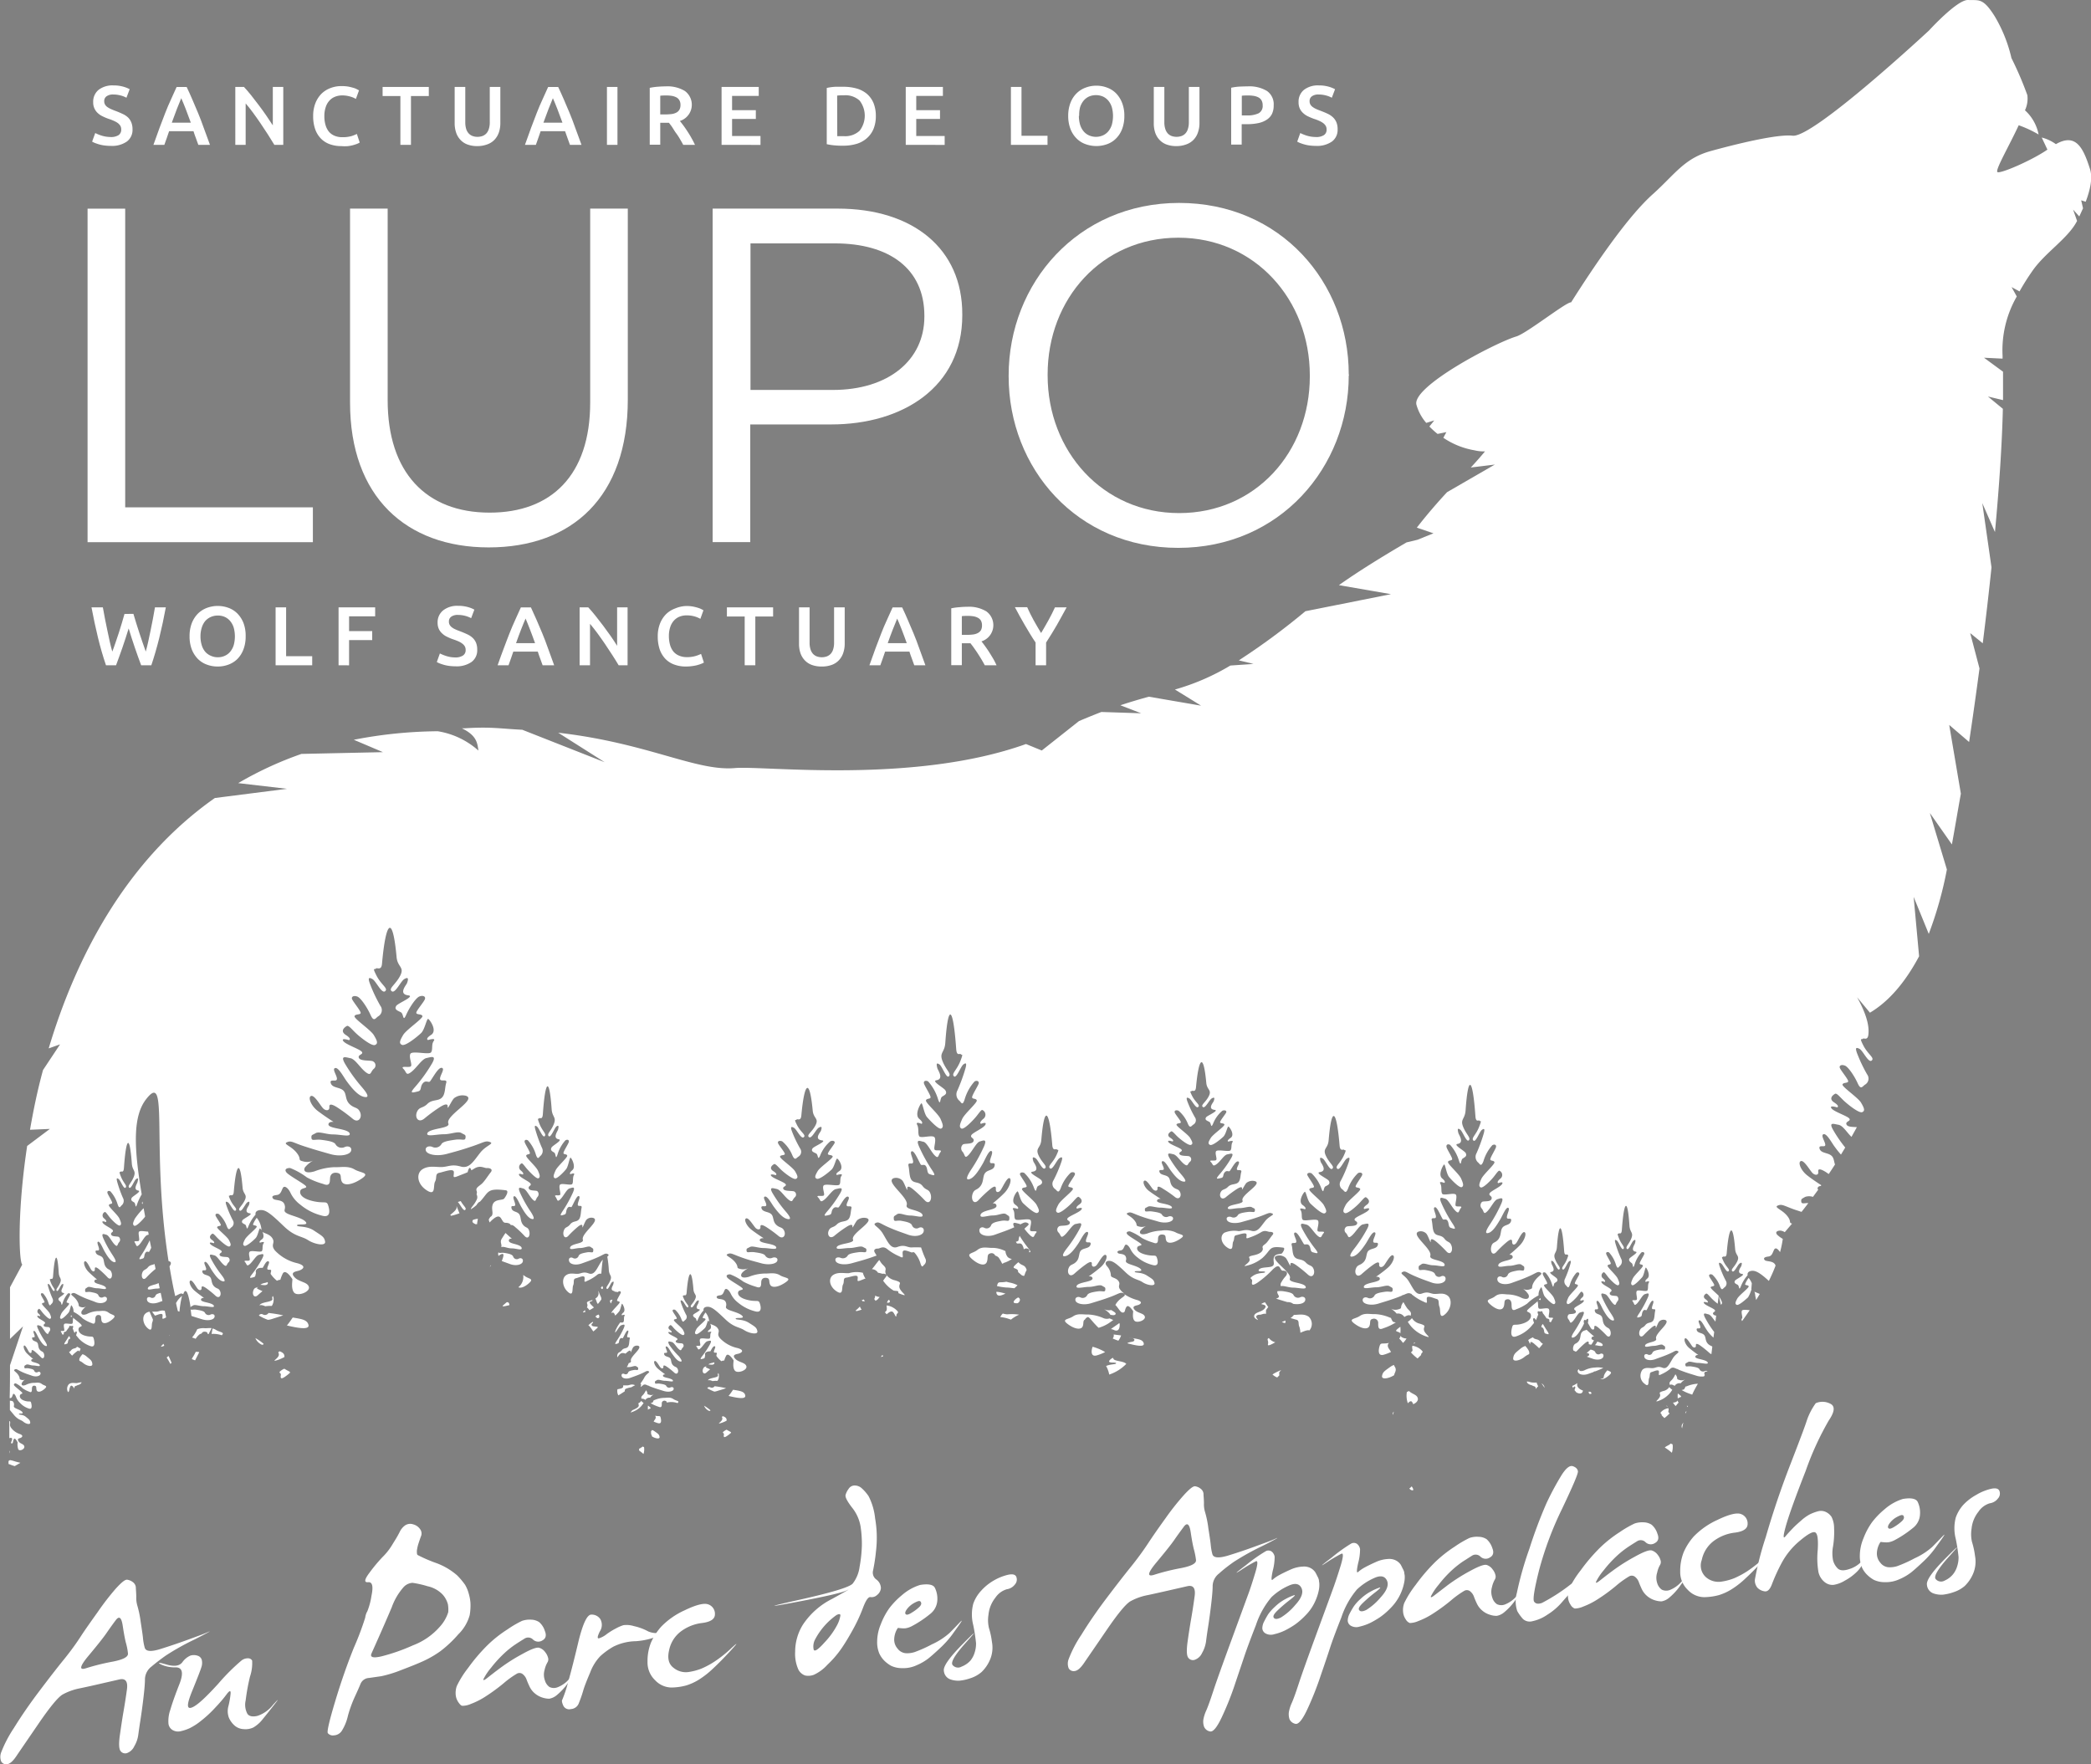<svg id="Calque_1" data-name="Calque 1" xmlns="http://www.w3.org/2000/svg" viewBox="0 0 367.97 310.47"><rect x="0" y="0" width="367.97" height="310.47" fill="#808080" stroke="none"/><defs><style>.cls-1{fill:#fff;}</style></defs><path d="M159.2,324.63h0c0,.19.24.1,0,0" transform="translate(-133.24 -165.36)"/><path class="cls-1" d="M309.72,396.51a1.69,1.69,0,0,0-.45.62,6.33,6.33,0,0,1,1.64.37.5.5,0,0,1,.22.09l.26-.2a6,6,0,0,1,1.2-.68,8.86,8.86,0,0,0-2.11-.06,3.32,3.32,0,0,1-.76-.14m2.69-2.83a1.92,1.92,0,0,0-.71.59c-.26.42.17.43.58.43a.71.71,0,0,0,.4-.4.44.44,0,0,0-.27-.62m-3.84-1c0,.48.26.83.91.61.24-.08.47-.18.7-.28a7.39,7.39,0,0,0-1.37-.31l-.24,0m1.76-1.79c-1.15.24-1.4-.14-1.59.56l-.06.2a10.44,10.44,0,0,0,1.64.26c.45,0,1,.09,1.42.13a7.11,7.11,0,0,0,.56-.53,5.09,5.09,0,0,0-1.48-.49l-.49-.13m2.15-3.45a6.05,6.05,0,0,0-.78.72c-.36.48.55.29.7.83l0,.2.47.41a.78.78,0,0,0,.6.26c.05-.12.11-.26.16-.42a3.36,3.36,0,0,1,.28-.6,1.06,1.06,0,0,0-.06-.19c-.31-.8-.76-.51-1.39-1.19Zm-2.3-1.93a5.23,5.23,0,0,0-2.28-.58c-.82.05-1.8-.32-2.66.37s-2.18.54-.91,1.63,2.28,1.18,2.56.51-.05-1.36.58-1.52a.68.68,0,0,1,.9.37,1.36,1.36,0,0,1,.61.35,6.14,6.14,0,0,1,.62,1.09l.27-.12a.16.16,0,0,1,.15-.07,5.21,5.21,0,0,0,1.29-.65,1.44,1.44,0,0,1-.71-.32,1.78,1.78,0,0,1-.42-1.06m.63-1.65a1,1,0,0,1-.18-.11l.17.13Zm1.85-1c-.33.77.07.82-.65,1h0l.13.22c.18.25.62-.13.95.27a1.85,1.85,0,0,1,.31.84,1.07,1.07,0,0,1,.37-.16c.37,0,.8.17.54.66.37.06.36-.1-.18-.79s-1-1.33-1.46-2.09M381,398a7.05,7.05,0,0,0,.63.85,6,6,0,0,0,2.62,1.7c1.05.36-.22-.38-.41-1.08s.62-.76-.73-1.17a2.21,2.21,0,0,1-1.41-1,.41.41,0,0,1-.05.09,3.41,3.41,0,0,1-.65.56M379,396.53a1.31,1.31,0,0,1,1.38.59,1.9,1.9,0,0,1,.69-.31,1,1,0,0,1,.45.08.76.76,0,0,1,0-.21c.12-.48-.35-.7-.67-1.13a10.55,10.55,0,0,1-.64-1.06l0,0c-.75,1-.05,1.05-.89,1.28a1.72,1.72,0,0,1-1.39-.16,4.33,4.33,0,0,1,1.07.88m-.09,1.6c-.27-.06-.52-.08-.61-.23a2.86,2.86,0,0,1-.28-.58l-.18-.05a7.42,7.42,0,0,0-2.64-.62c-.81.05-1.79-.27-2.65.32s-2.18.46-.91,1.39,2.27,1,2.56.44-.05-1.17.57-1.3a.74.74,0,0,1,1,.77c0,.62,0,1.28.91.87a9.92,9.92,0,0,0,2.15-1Zm.76,1.91a5,5,0,0,0,0-1.16,5.63,5.63,0,0,0-.66.53c-.34.38.44.27.66.63m2.3,1.79c.17,0,.29-.07.27-.21a.9.9,0,0,0-.27.21m-.44,1.55a7.62,7.62,0,0,0,.92.88c.09.08.18.14.26.2.22-.23.42-.43.61-.6,0-.6.71-.34-.16-1.06a2.82,2.82,0,0,0-1.37-.58c-.16.63.27.77-.22,1.13Zm-2.06-2.44.36.39.31.39a3.49,3.49,0,0,0,.62-.78,1.69,1.69,0,0,1-.87-.25.66.66,0,0,1-.17-.24.92.92,0,0,1-.25.49m-1.34.69a.25.25,0,0,0,.15-.05l-.15.05m-.1,1.68a5.85,5.85,0,0,0-.33-.51c-.35-.47-.29-.89,0-1.08-1.2.24-1.46-.11-1.66.49s-.43,1.92.74,1.58a8.51,8.51,0,0,0,1.25-.48m.56,4.08c0-.37.52-.81.12-1.45a2.14,2.14,0,0,1-.17-.34,2.54,2.54,0,0,0-.63.33c-1,.73-1.34.89-1.46,1.6s1.23.45,2.14-.14m2.22,3a4,4,0,0,0,.18,1.95s0,0,0,0c.27-.3.57-.52.77-.19a1.6,1.6,0,0,1,.17.35c.47-.17.9-.58.82-1-.14-.72-1-.74-1.56-1.32l-.4.19m-2.47,4a1.42,1.42,0,0,0,.19-.56.7.7,0,0,0-.19.35.38.38,0,0,0,0,.21m23.37-12.12a2.55,2.55,0,0,0-.85.46c-.92.76-1.2.93-1.31,1.68s1.2.45,2-.22a3.59,3.59,0,0,1,.81-.48.34.34,0,0,1,0-.1c.11-.35-.25-.84-.68-1.34M403,400.7a3.48,3.48,0,0,0-.83.48c.12.26.24.56.31.67h.05v-.06c0-.42.27-.32.73.07.3.26.55.48.83.76.14-.15.29-.32.45-.52l.22-.27a1.26,1.26,0,0,1-.45-.37c-.41-.54-.92-.32-1.26-.7l0-.06m1.68-2.33a.81.81,0,0,0-.23.37,1.77,1.77,0,0,0,0,.2.32.32,0,0,1,.29.15c.28.41.09.83.42.94.59.19.76.24.27-.51-.22-.34-.47-.74-.71-1.15m-.91-4.05c-.61.55-1.61,1.29-1.85,1.62s.49.26.62.74-.13,1.2-1.48,1.61-1.61-.1-1.8.6-.39,2,.66,1.65a6.1,6.1,0,0,0,2.62-1.7l.57-.68c-.12-.36-.28-.74-.07-.81s.25.1.39.32a3.59,3.59,0,0,0,.25-.58,3.52,3.52,0,0,1,.17-.39c-.28-.7,0-.62.37-.52.16-.13.31-.12.41.12l0,.12a7.94,7.94,0,0,1,.68.94c.41.07.62.23.45.52.41.38.34-.05.63-.42s-.5-.11-.66-.29.2-1,0-1.42-1.65.14-1.82-.18,0-.84-.22-1.25m.46-.5v0a1.8,1.8,0,0,1-.2.24l.24.08s.2-.07,0-.35m-118.7-3.47-.75.3c-.94.38-.62.06-.65-.51s-1.33,0-2,.08-.3.69-.59,1.22.15,2.05-1.16,1.17-1.43-2.32-.55-2.87,1.9-.26,2.74-.3a4.83,4.83,0,0,1,2.47-.07h0a3.21,3.21,0,0,0,.4.93l0,0m3.7-.6a.7.7,0,0,0-.58-.16c-.23,0-.5-.15-.85-.17a1.33,1.33,0,0,0-1.09-.64c.34-.36.66-.84,1.05-1.32a1.84,1.84,0,0,1,.26-.29c.12.19.24.38.34.52.36.48.89.72.75,1.26a1.07,1.07,0,0,0,.12.8m2.15,3.25c0-.19,0-.34-.19-.37l-.63-.07a5.69,5.69,0,0,1-1.45-1.21q-.24-.28-.42-.54c.17-.24.33-.47.48-.65s.14-.26.1-.35a2.6,2.6,0,0,0,1.49.93c1.51.45.6.53.81,1.31s1.63,1.6.46,1.2c-.22-.07-.43-.16-.65-.25m-2,1.7a.89.89,0,0,1,.06-.2.73.73,0,0,1,.28-.34.44.44,0,0,1,.08.11c.23.36-.07.42-.42.43m-1.71-.53a.48.48,0,0,0-.16.08.46.46,0,0,0-.13.12l-.18-.24-.08-.09a.41.41,0,0,1,.05-.09,1.1,1.1,0,0,0,.12-.52,1.8,1.8,0,0,0,.8.25l-.42.49m-3.71,2-.1-.12a5.18,5.18,0,0,0,.74-.7,1.46,1.46,0,0,0,.22.43l.09.12c-.22.08-.45.15-.68.21l-.27.06m1.36-2,.15.26a.34.34,0,0,1-.17,0h-.22a1.12,1.12,0,0,0-.17-.19l.41-.13m-27.23,3.94a1,1,0,0,0-.17-.2c-.14-.07-.29,1-.6,1.3s-1.29,1.2-1.57,1.07-.17-.41.09-.9,1.67-1.52,1.6-1.74-.51-.1-.51-.3a3.68,3.68,0,0,1,.51-.88,2.91,2.91,0,0,1,.65,1.65m-.15,7.5c.32-.28.68-.23,1-.38a.2.2,0,0,1,0,.28c-.21.25-.69.09-1,.1m.31.86c-.2.16-.4.34-.65.56-.49.44-.8-.1-.61-.6s.38-.36.66-.56c-.14.24-.48.13.6.6m2.44-1.56a1.17,1.17,0,0,0-.46.13,4.22,4.22,0,0,1-.88-.93q0-.18.06-.33c.12-.45-.47-.08-.5-.37s.43-.93.15-1-.53.47-.77.89h-.06c-.68,0-1,.31-.85.71-.1.25,0,.49-.29.56-.55.16-.71.19-.25-.41a15.2,15.2,0,0,0,1.41-2.16c.39-.78-.08-.56-.47-.48s-.82.92-1.27,1.29-.36,0-.64-.3.46-.09.61-.23-.18-.83,0-1.14,1.55.11,1.71-.14,0-.72.22-1-.48-.09-.48-.09-.28-.09.26-.47c.31-.23.22-.66.07-1,.29.21,1,.3,1.34.84.47.7-.3.87.37,1.7a6,6,0,0,0,3.13,1.75c1.43.42.52.91.07,1s-1.11.23-.49.89,1.78.62,1.95,1.32-1.6,1.34-2.05.73-.15-1.71-.22-1.81-.89-1.41-1.28-.81a4.11,4.11,0,0,0-.36.91m-1.16,3.53a1.63,1.63,0,0,1-.31,0,4,4,0,0,0-.58.05c-.39-.18-.65-.2-.79-.12,0-.24.53-.37,1.06-.49s.76-.24.68-.44a.44.44,0,0,1,.06-.36.61.61,0,0,1,.11.44,1.43,1.43,0,0,1-.23.89m1.52,1.32c-.56.2-1,.31-1.59.5a2.37,2.37,0,0,1-.5.11,7.39,7.39,0,0,1-1.23-.59c.05-.19.31-.25.53-.16a.56.56,0,0,0,.74-.2,18.56,18.56,0,0,1,2,.34m.46,1.37a10.67,10.67,0,0,0,.73-1l.07-.09c1.1.19,2,.26,2.14,1s-1.39.46-2.94.09m-3.18,2.53c-.08.14-.22.17-.55-.07a1.75,1.75,0,0,1-.58-.74,6.67,6.67,0,0,1,1.13.81m2.84,1.82a4.81,4.81,0,0,1-1.07.44c-.73.22.15-.22.29-.64s-.26-.43.14-.58c.38.13.66.34.64.7v.08m.78,2.13a5.29,5.29,0,0,1-.65.52c-.57.4-.69.28-.61-.17s-.53-.24.12-.69a1.62,1.62,0,0,1,.36-.2c.52.33.81.39.78.54m26.6-13.39a.41.41,0,0,0-.27.1v0l.11-.15a2.35,2.35,0,0,0,.19-.25c.05.06.09.12.14.17l-.17.17m2.28-7.32-.12-.18c-.23-.4-.42-.87-1.37,0l-.3-.33.06-.11,0,0c.38-.26.24-.66.22-1.12a3.16,3.16,0,0,1,1.54.65c1,.85.09.49.19,1.3a.43.43,0,0,1-.26-.18m4.07-7.82.09.11a.24.24,0,0,1-.09-.11m-47.12,22.3a.82.82,0,0,0-.86.38,1.18,1.18,0,0,0-.43-.2.64.64,0,0,0-.28,0,.59.59,0,0,0,0-.13c-.08-.3.22-.44.42-.71a6,6,0,0,0,.4-.66l0,0c.46.64,0,.65.55.79a1,1,0,0,0,.87-.1,3.06,3.06,0,0,0-.67.55m.06,1c.17,0,.32-.05.38-.15a3,3,0,0,0,.18-.36l.11,0a4.42,4.42,0,0,1,1.65-.39c.51,0,1.12-.17,1.66.2s1.21.3.75.72a3.35,3.35,0,0,0-1.89-.09.29.29,0,0,0-.25-.3.46.46,0,0,0-.63.48c0,.39,0,.8-.57.55a6.84,6.84,0,0,1-1.35-.6Zm-.47,1.19a2.92,2.92,0,0,1,0-.73,3.27,3.27,0,0,1,.42.34c.21.24-.28.17-.41.39m1,2.05a2.43,2.43,0,0,1,.21-.32c.21-.3.18-.56,0-.68.75.15.91-.07,1,.31s.27,1.2-.46,1a5.2,5.2,0,0,1-.78-.29m-34.64-37.86c.13.34.31.79.49,1.22-.37.13-.75.26-1.14.36l-.34.08-.14-.16c.28-.25.93-.71,1.09-1.15a.64.64,0,0,0,0-.35m.75-.93c.49.89,1.11,1.25.78,1.55s-.92-1.06-1.3-1.39l.52-.16m-35.1,5.08a1,1,0,0,0-.21-.26c-.18-.09-.37,1.25-.77,1.68s-1.66,1.54-2,1.37-.21-.53.12-1.15,2.16-2,2.06-2.25-.65-.13-.65-.38a4.65,4.65,0,0,1,.65-1.15,3.68,3.68,0,0,1,.83,2.14m-.19,9.66c.42-.36.89-.29,1.25-.49a.27.27,0,0,1,0,.36c-.27.32-.89.12-1.28.13m.4,1.11c-.25.21-.51.43-.83.72-.63.57-1-.13-.79-.78s.49-.46.85-.71c-.18.3-.61.16.77.77m3.15-2a1.39,1.39,0,0,0-.6.17,5.67,5.67,0,0,1-1.12-1.21,2.61,2.61,0,0,1,.08-.42c.15-.57-.62-.1-.66-.48s.56-1.2.19-1.31-.67.6-1,1.15h-.07c-.88-.05-1.3.4-1.1.9-.14.34-.05.64-.37.73-.72.2-.93.25-.33-.52a18.24,18.24,0,0,0,1.81-2.8c.5-1-.09-.71-.6-.6s-1.06,1.17-1.63,1.65-.47,0-.83-.39.59-.11.79-.29-.24-1.07,0-1.47,2,.15,2.2-.18,0-.92.29-1.35-.62-.11-.62-.11-.37-.11.33-.6c.4-.29.29-.85.09-1.29.38.27,1.26.38,1.72,1.08.61.9-.38,1.12.48,2.19a7.76,7.76,0,0,0,4,2.25c1.84.55.67,1.18.1,1.32s-1.44.3-.64,1.15,2.29.8,2.51,1.7-2.07,1.73-2.64.94-.19-2.2-.28-2.34-1.15-1.81-1.66-1a6.27,6.27,0,0,0-.46,1.18m-1.49,4.55-.4,0a6.49,6.49,0,0,0-.75.06c-.51-.23-.84-.25-1-.14.05-.32.68-.48,1.36-.63s1-.32.89-.57a.58.58,0,0,1,.07-.47.81.81,0,0,1,.15.57,2,2,0,0,1-.3,1.15m1.95,1.7c-.72.25-1.24.4-2,.65a3.25,3.25,0,0,1-.65.13,9,9,0,0,1-1.59-.76.5.5,0,0,1,.69-.2.73.73,0,0,0,1-.25,22.86,22.86,0,0,1,2.64.43m.6,1.77a13.66,13.66,0,0,0,.94-1.29l.09-.11c1.41.25,2.52.34,2.76,1.28s-1.8.59-3.79.12m-4.11,3.26c-.09.18-.28.21-.69-.1a2.12,2.12,0,0,1-.75-.94,8.06,8.06,0,0,1,1.44,1m3.66,2.34a7.05,7.05,0,0,1-1.37.58c-.94.27.2-.3.37-.83s-.33-.56.19-.76c.49.18.84.44.82.9a.37.37,0,0,1,0,.11m1,2.74a6.75,6.75,0,0,1-.84.68c-.73.52-.89.35-.79-.22s-.68-.31.15-.9a2.4,2.4,0,0,1,.47-.25c.67.43,1.05.5,1,.69m54.78-17.41a.88.88,0,0,0-.78.24,7.59,7.59,0,0,1-1.66,1c-.73.39-.48.07-.5-.51s-1-.05-1.55.08-.23.69-.46,1.23.12,2.07-.9,1.19-1.13-2.35-.43-2.91,1.48-.26,2.14-.3.95-.44,1.93-.07,1.38-.77,2.1-1.94a3.79,3.79,0,0,1,.37-.48c-.1.58-.18,1.4-.26,2.44Zm-.09,2.47.18-.2.07-.11c.13.21.19.36.07.49s-.2,0-.32-.18m-2.71,4.26-.07,0c-.61.21-.34,0,0-.34a.43.43,0,0,0,.1.32m1.48-.77a8.91,8.91,0,0,1-.8.48c-.19-.25-.36-.48-.46-.47a.52.52,0,0,0,.08-.19c.18-.62-.56-.69.66-1.06l.24-.08a.31.31,0,0,1,0,.08c0,.21-.39.09-.46.31s.34.52.72.93m1.3-1.4a6.93,6.93,0,0,1-.49.66l-.09.1c-.07,0-.15-.12-.24-.39s-.14-.37-.22-.55a1,1,0,0,0,.55-1.1.37.37,0,0,1,0-.23,9.3,9.3,0,0,0,.4,1,.88.88,0,0,1,.1.52m1.49.19a1.19,1.19,0,0,1,.46-.18c0,.12-.09.24-.13.36-.23.65-.19.06-.33-.18m-2.53,2.81a.94.94,0,0,1,.6-.35c.12.3.13.5-.06.6s-.31-.07-.54-.25m.44,1.88a8.55,8.55,0,0,1-.7.65l-.11.08c-.3-.4-.6-.94-.87-1.07a2.22,2.22,0,0,1,.34-.32,1.86,1.86,0,0,1,.47-.3c.12.26-.36.26-.23.59s.93.18,1.06.33l0,0M245,409.13c-.2.1-.43.22-.67.36a4,4,0,0,0-.91.24c-.22.06-.22.25-.24.47-.42.27-.81.53-1.12.71a1.57,1.57,0,0,1-.16-1.08c.55-.09,1-.18,1-.46a.89.89,0,0,0,0-.22c.25,0,.49,0,.72,0,.45,0,.65-.3,1.33-.05m-.39,4.41c1.21-.53,1.17-.71,1-1.2a1.07,1.07,0,0,0,.54-.47.21.21,0,0,0,0,.06,2.25,2.25,0,0,0,.4.35,5.83,5.83,0,0,1-.39.53,3.8,3.8,0,0,1-1.64,1.06c-.48.17-.18,0,.06-.33m3.28,4.17a.67.67,0,0,0,0-.24.53.53,0,0,0,0-.13.36.36,0,0,1,0-.09A1.08,1.08,0,0,0,248,417a1.54,1.54,0,0,1,.4.21c.64.45.83.55.91,1s-.77.29-1.34-.08c0-.13-.1-.28-.15-.45m-2.11,2.94v-.32a2.46,2.46,0,0,0,.62-.39l.25.11a2.62,2.62,0,0,1-.1,1.2,8.37,8.37,0,0,0-.77-.6m-20.4-30.9.25.17c.69.56,1.75.43.73,1.31-.79.69-1.46.88-1.83.68a2.3,2.3,0,0,0,.85-2.16m-4.24-1,.15-.09-.15.1Zm1.14-6.38c.57.53,1.11,1,1.11,1s-.43-.07-.52.23.17.48.88.67,1.37.39,1.37.8-1,0-1.77,0-1.45-.42-1.83-.2c.16-.59-.33-.88.14-1.58.28-.43.4-.65.62-.93m-74.62,26.25c0,.23-.3.41-.49.47a1.58,1.58,0,0,0-.38.15l-.17.06c-.21.05-.21.23-.23.45-.2-.34-.51-.72-.7-.37-.25.51-.14.89-.4,1a1.17,1.17,0,0,1,.14-1.39c.46-.37,1-.17,1.42-.2a7.67,7.67,0,0,1,.81-.15m.16-4.94a1.91,1.91,0,0,1,.68.37c.74.62,1,.75,1.06,1.35s-1,.37-1.63-.17a2.8,2.8,0,0,0-.65-.39s0-.06,0-.08c-.09-.28.2-.68.55-1.08m-1-1.32a2.86,2.86,0,0,1,.67.38c-.1.21-.19.45-.25.54h0v0c0-.35-.21-.26-.59.05s-.44.39-.66.61c-.12-.12-.24-.26-.37-.41l-.17-.22a1.14,1.14,0,0,0,.36-.31c.33-.42.74-.25,1-.55l0-.05m-1.35-1.89a.67.67,0,0,1,.18.31,1.24,1.24,0,0,1,0,.16.28.28,0,0,0-.24.12c-.22.33-.07.66-.34.75-.47.16-.61.19-.22-.41.19-.27.38-.59.58-.93m.73-3.26c.49.45,1.3,1,1.49,1.31s-.39.21-.5.6.11,1,1.2,1.29,1.29-.08,1.45.48.31,1.63-.54,1.34a5,5,0,0,1-2.11-1.37c-.18-.23-.33-.39-.45-.55.09-.29.22-.6.05-.65s-.2.08-.31.25a2.62,2.62,0,0,1-.21-.47,2.22,2.22,0,0,0-.13-.31c.22-.56,0-.5-.3-.42-.13-.11-.25-.1-.33.1l0,.1a7.74,7.74,0,0,0-.55.75c-.32.06-.49.19-.35.42-.34.3-.28,0-.51-.34s.4-.08.53-.23-.16-.83,0-1.14,1.33.11,1.47-.15,0-.68.17-1m-.37-.4v0a1.15,1.15,0,0,0,.16.2,1,1,0,0,0-.19.06s-.16-.06,0-.28m257.89,11.8a1.47,1.47,0,0,0,.12.36l.15.34a2.1,2.1,0,0,0-.42.49l0-.08c0-.21-.06-.36-.28-.42l-.21-.07a1.52,1.52,0,0,0-.46-.18c-.24-.08-.63-.31-.61-.59.38,0,.61.16,1,.18a6.61,6.61,0,0,0,.76,0m1.36.92c-.2-.25-.38-.56-.56-.78l.21.14a1.09,1.09,0,0,1,.35.64m22.47.35a5.37,5.37,0,0,1-.48.66,4.72,4.72,0,0,1-2,1.32c-.82.28.17-.3.32-.84s-.49-.59.56-.91a1.69,1.69,0,0,0,1.09-.73l0,.06a2.67,2.67,0,0,0,.5.44m1.49-1.13a1,1,0,0,0-1.07.46,1.28,1.28,0,0,0-.53-.24.68.68,0,0,0-.35.06,1,1,0,0,0,0-.17c-.1-.37.27-.54.52-.87s.33-.53.5-.83l0,0c.58.79,0,.81.69,1a1.29,1.29,0,0,0,1.07-.13,3.76,3.76,0,0,0-.83.69m-.51,2.72a3.38,3.38,0,0,1,0-.9,5.44,5.44,0,0,1,.51.41c.26.3-.34.21-.51.49m-1.79,1.39c-.13,0-.22-.06-.21-.16a.65.65,0,0,1,.21.16m.35,1.2a6.54,6.54,0,0,1-.72.68l-.2.16c-.17-.18-.33-.33-.47-.47,0-.46-.55-.26.12-.82a2.16,2.16,0,0,1,1.06-.45c.12.49-.21.6.17.88Zm1.59-1.89a2.92,2.92,0,0,0-.28.3l-.24.31a3,3,0,0,1-.48-.61,1.21,1.21,0,0,0,.67-.2.38.38,0,0,0,.13-.18.74.74,0,0,0,.2.38m1,.53a.19.19,0,0,1-.12,0l.12,0m-2.07,6.82a3.34,3.34,0,0,1-.13,1.48,8.9,8.9,0,0,0-1.24-.92c.25-.28.72-.37,1.05-.71a2.37,2.37,0,0,0,.32.15m-14.77-9.26c.31,0,.42,0,.51.32v0c-.39.18-.49,0-.52-.35m-2-1.48a.3.3,0,0,0,0,.08c-.1.36.09.9,1,1.22a1,1,0,0,1-.06.23c-.14.33-.55.39-1.09.1l-.33-.4c.09-.27.22-.57.06-.63s-.2.08-.31.25a3.17,3.17,0,0,1-.16-.36,3.21,3.21,0,0,0,.73-.38.91.91,0,0,1,.16-.11m5.3-2.26c.52.25,1,.29.27.91s-1.2.74-1.53.61a1.11,1.11,0,0,0,.3-.05c.56-.18.1-.2.59-1a3.21,3.21,0,0,1,.37-.47m-5-.2c0,.28.26.47.93.22a4.39,4.39,0,0,1,1.83-.5,4.43,4.43,0,0,1,1.53.07l-.34.15c-.43.19-.76.32-1.07.44a.45.45,0,0,0-.34.13l-.9.32c-.87.32-1.7.09-1.83-.34a.37.37,0,0,1,.19-.49m2.05-3.45c.42.1.74.22.83.47a.58.58,0,0,0,.83.3c.33-.17.72,0,.58.48s-1,.69-1.91.35l-1-.35c.34-.13.47-.26.4-.45s-.43-.2-.43-.2.32-.26.7-.6m1.21-1.39c.5.15.92.31.92.61s-.73.09-1.36,0a3,3,0,0,0,.44-.66m-1.92-2.05c.61.6,1.34,1.19,1.34,1.19s-.37-.05-.45.21.06.34.41.47a7.2,7.2,0,0,1-.38.64.53.53,0,0,1-.13.13l-.4-.1a.56.56,0,0,1,0-.19c0-.42-.27-.32-.73.07a16.77,16.77,0,0,0-1.32,1.27.77.77,0,0,1-.24.17l-.42-.21a1.08,1.08,0,0,1,0-.71c.2-.62.5-.39.92-.92s.24-1.19.57-1.57.58-.28.83-.45m-56-4a5.89,5.89,0,0,0-.4.54,4.16,4.16,0,0,0,0,.66c-.49-.09-.83.18-1.12.16s-.84.16-.5.62c.07.09.14.2.22.32-.42-.16-.77-.46-.69-.77.16-.64,1.21-.6,1.78-1.2s-.05-.72-.45-.82c-.2,0,.07-.18.56-.35.21.29.4.58.58.84m4.37-.58a1.55,1.55,0,0,0-1-.28c-.71-.21-1.26-.38-2-.61,1.09-.34.05-.71.25-1.31a4.27,4.27,0,0,1,1,0c.88.14,1.67.28,1.84.69a.89.89,0,0,0,1.2.36c.48-.2,1,.05.84.59s-1.1.76-2.2.57M358.81,398l.64-.26c0,.42.12.6-.63.26Zm-1.15,3.57c-.69.39-1.4.76-1.29.35.17-.68-.32-.86.16-1.1a2.08,2.08,0,0,0,1.13.75m6-2.08c-.21-.14-.83.07-1.58.4a4.29,4.29,0,0,0-.16-1c-.29-.57.05-1.17-.58-1.3-.25-.06-.62-.19-1-.28a2.5,2.5,0,0,0,.6-.56c.8,0,1.75-.26,2.59.31a1.74,1.74,0,0,1,.09,2.47m-5.23,7.84-.39.39a2.43,2.43,0,0,1-.62-.35l-.21-.15.17-.14a8.92,8.92,0,0,1,1.31-.64c0,.17-.37.19-.29.66a1,1,0,0,1,0,.23m22.88,19.94a2,2,0,0,0,.42-.39c.41.56.39.88-.17.6a1.51,1.51,0,0,1-.2-.17Zm-52.14-23a.56.56,0,0,1,.07.13c.11.5,1.8.38,2.27.93a7.48,7.48,0,0,1-3,1.88,5,5,0,0,0-.55-1.51c.89-.38,1.76-.24,1.76-.49s-1.61.11-1.15-.51a1.64,1.64,0,0,1,.57-.43m-3.56-1.94h.07a8.89,8.89,0,0,1,2.14.92,8.44,8.44,0,0,1-1.45.58c-1.13.33-1-.84-.76-1.51m6.54-1.62c1.23.27,2.26.24,2.46,1s-1.43.39-2.9,0c.4-.29,1-.19,1.19-.42s0-.46-.5-.52a.63.63,0,0,1-.25-.1m-2.85-.51c.37.06.84.1,1.34.18a1.42,1.42,0,0,0-.08.18,3.61,3.61,0,0,1-.41.74h0a10.23,10.23,0,0,1-1-.39.8.8,0,0,0,.17-.71m1-2a.61.61,0,0,1,.06.33c0,.56-.2,1.26-1,.89a1.52,1.52,0,0,0-.55-.16c.35-.28,1-.69,1.48-1.06m-1.72-.83.43.19.23.1-.79.56a6.72,6.72,0,0,1-1.79.81l-.2-.19c-1.44-1.44-1.48-2-2-1.52a.9.9,0,0,0-.21.27c-.41.19-.16.73-.42,1.25s-1.29.5-2.56-.44.05-.8.91-1.39,1.84-.27,2.65-.32a7.42,7.42,0,0,1,2.64.62,1.54,1.54,0,0,0,1.13.06m.24-1.49c.46.29,1,.55.78.79s-.6.09-.88.09v0c-.21-.48-1.17-1.05-1.17-1.05a1.74,1.74,0,0,0,1.28.19m2.37-2.77a7.25,7.25,0,0,0,2.18,1c1.31.39.47.84.07.93s-1,.22-.45.82,1.62.56,1.78,1.2-1.46,1.22-1.87.66-.13-1.55-.2-1.65-.81-1.28-1.17-.74-.16.95-.61,1-.81-.84-1.34-1.33a3,3,0,0,1,.23-.38c.69-.94,1.67-1.21,1.38-1.46M135,421.13a2.22,2.22,0,0,1-.07-.49.46.46,0,0,1,.07.32v.17m85.48-23.86s0,0,0,.06a.14.14,0,0,0,0-.06m1.94-2.76-.74.64.07.09c.4,0,.8-.15,1.12-.2,0-.06,0-.12,0-.17-.09-.31-.19-.35-.41-.36M221,386.36a1,1,0,0,1,.21-.17c.62-.35.78-.19.47.71l-.14.37c.46.18.89.32,1.47.54,1.06.38,2.06.1,2.22-.41s-.29-.76-.68-.56a.67.67,0,0,1-1-.35c-.14-.39-.77-.52-1.49-.64s-1,.15-1.08-.15a.77.77,0,0,0,0,.66m-1.6,1.95a1.2,1.2,0,0,0,.26-.21.56.56,0,0,0,0-.12h0l-.22.33m-2.22-7.48c0-.34.09-.66.13-1a3.49,3.49,0,0,0-.86.21h0c-.27.43.13.57.43.74h.3m-.05.39v-.05h0Zm-50.4,14.56c.1.23.45,0,1.08.11s1.35.22,1.48.55a.72.72,0,0,0,1,.29c.38-.16.83,0,.67.48s-1.16.68-2.22.35c-.73-.23-1.22-.37-1.83-.58q-.07-.64-.15-1.2M442,392.65l0,.1a1.56,1.56,0,0,1,.12.59l.16.79c.22-.35.43-.7.64-1.06-.35-.18-.72-.28-.94-.42m-.54-.47.08-1a3.39,3.39,0,0,0-.56-.94,4.72,4.72,0,0,0-.62,1.1c0,.25.53.11.63.37s-1.67,1.56-2,2.16-.46.95-.11,1.11,1.56-.92,2-1.32a5.9,5.9,0,0,0,.62-1.49m-1.66,5.66c.45-.63.89-1.27,1.33-1.91-.57-.05-1.26-.15-1.37.09-.18.39.22,1.24,0,1.41l-.07,0c0,.12,0,.24.07.37m-4.05-4.33.34,1.49h0c.36-.16.21-.51-.11-1.11a1.79,1.79,0,0,0-.27-.37M431,410.85c.16-.37.33-.73.51-1.06s.34-.62.52-.93H432a5.79,5.79,0,0,0-2,.48l-.14,0a3.16,3.16,0,0,1-.22.45c-.08.12-.27.13-.47.18l0,0a7.85,7.85,0,0,0,1.67.74,1,1,0,0,0,.2.07m-.81,2.17.06-.19-.24,0a.38.38,0,0,1,.18.23m-.32,1.05.12-.41a2.92,2.92,0,0,0-.23.36l.11.05m-.67,2.7.21-1-.05,0a1.62,1.62,0,0,1-.13.27.68.68,0,0,0,0,.71M170.66,399.1l-.19,1a4.53,4.53,0,0,1,1.79.23c.6-.55-.33-.5-1-.93a1.67,1.67,0,0,0-.64-.26m-.68,1,.54-1.06c-.47-.05-.94.05-1.36,0a3.08,3.08,0,0,0-1.17.19,4.45,4.45,0,0,1-.22.45,5.42,5.42,0,0,1-.69,1l.64.23a3,3,0,0,1,.67-.77,1.08,1.08,0,0,1,.37-.15c.11-.27.37-.38.74-.3a.4.4,0,0,1,.34.39l.14,0m-2.37,4.63.73-1.43c-.12-.08-.29-.06-.61-.08a8.63,8.63,0,0,1-.52.95,1.2,1.2,0,0,0-.17.34l.57.22m-3.36-10.12c.1.49.22,1,.33,1.45l.28.1a18.59,18.59,0,0,1,.45-2.77,3.87,3.87,0,0,0-.9,1l-.16.26m-5.83-17.44-.08-.43a.87.87,0,0,0-.08.26c0,.1.07.14.16.17m.4,2.19c-.09-.49-.18-1-.27-1.45a13,13,0,0,0-1.55,1.86c-.3.66-.44,1-.11,1.22s1.46-1,1.82-1.45a.78.78,0,0,0,.11-.18m.63,3.21-.1-.54c-.54,0-1.51-.25-1.64.08s.2,1.35,0,1.54-1-.11-.71.31.23.91.75.41,1-1.62,1.47-1.74l.2-.06m.47,2.3-.27-1.31a21,21,0,0,1-1.49,2.65c-.54.81-.35.76.29.55.36-.12.16-.58.46-1s.55,0,.68-.23.21-.39.33-.64m.77,3.72-.18-.88c-.35.2-.8.12-1.18.6s-.78.33-1,1,.14,1.41.71.81a14.74,14.74,0,0,1,1.44-1.37,2.62,2.62,0,0,1,.21-.17m.73,3.43-.2-.95a2.58,2.58,0,0,1-.67.26c-.64.18-1.23.35-1.23.72s.91,0,1.59,0a2.24,2.24,0,0,0,.51-.07m.47,2.25-.3-1.43c-.46.1-.83.23-.92.5a.6.6,0,0,1-.87.31c-.34-.17-.74,0-.6.5s1,.72,2,.37l.7-.25m1.15,6.05.07.1s0-.08,0-.12Zm-3-4.21.53.74c.47-.13,1.33-.57,1.34-.07s-.21.81.45.47l.18-.1-.24-1.15c-.67-.17-.94.11-1.46.15-.25,0-.52,0-.8,0m.17,1.37-.59-1.36a1.27,1.27,0,0,0-.7.3c-.63.5-.54,1.82.38,2.61s.6-.58.81-1.07a1.42,1.42,0,0,0,.1-.48m2,4.63-.16-.35c-.31.38-.71.65-.08.44l.24-.09m1.29,3-.53-1.2-.19.14-.15.13a11.19,11.19,0,0,1,.64,1.12l.09-.07.14-.12m-28.7,17.31V423l.09,0a8.26,8.26,0,0,0,1,.36l1-.59a10.93,10.93,0,0,1-1.11-.29,4.09,4.09,0,0,0-.73-.18l-.22.14m.11-7c0,1,0,2,0,3,.41-.14.61,0,.42.46a3.3,3.3,0,0,0-.13.37c0,.06.11.1.15.09.26,0,.14-.33.35-.73s.63.48.67.55a2.82,2.82,0,0,0,.11,1.21c.23.42,1.16,0,1.07-.48s-.7-.45-1-.89,0-.53.26-.6.71-.4,0-.69a3.13,3.13,0,0,1-1.63-1.17c-.33-.54,0-.67-.17-1.1m0-3.62,0,1.65.64.77c.81,1,1.25.89,1.73,1.29s1.27.58,1.21.13-.23-.54-.78-1-1.21-.3-1.21-.49.86.07.62-.31-1.09-.58-1.38-.82,0-.33-.14-.8-.47-.36-.67-.42M382.67,260.35l-1.91.46c-4.52,2.64-8.59,5.18-11.9,7.52l9.16,1.59-15.06,3a120.44,120.44,0,0,1-11.72,8.65l2.59.62-4.08.29A40.41,40.41,0,0,1,340,286.7c2.68,1.64,4.6,2.84,4.6,2.84l-9.2-1.58c-1.5.42-3.13.89-5,1.51l3.66,1.41-7-.23c-1.22.47-2.53,1-3.94,1.6l-6.55,5.18-2.78-1.14c-19.79,7.1-46.13,3.78-51.21,4.23-6.89.6-15.33-4.41-31.11-6.22l8.18,5.19-14.5-5.71c-3.77-.18-5.53-.56-10.1-.26l-.54,0c2.58,1.25,2.73,2.52,2.92,3.92a14.09,14.09,0,0,0-7.15-3.4,80.11,80.11,0,0,0-14.78,1.5l5.13,2.18-14.34.31a62.72,62.72,0,0,0-11.13,5.14l8.59,1-12.7,1.62c-15.78,11.07-24.52,28.26-29.24,44.06l2-.71-3,4.52c-1,3.64-1.71,7.18-2.29,10.51l3.5-.15-4,3c-2.1,13.85-1.23,23.27-.58,20.34L135,391.89q0,4.53,0,9.09l2.29-2.21L135,405.61c0,1.92,0,3.85-.06,5.78l.15,0c.25-.05.31-.33.42-.63s.4,0,.57.47a2.72,2.72,0,0,0,.68,1,3.52,3.52,0,0,0,1.56,1c.63.22.51-.57.4-1s-.27-.11-1.08-.35-1-.68-.88-1,.56-.19.37-.45-1.2-1-1.38-1.25.07-.4.27-.38a4.67,4.67,0,0,1,1.2.86,4.84,4.84,0,0,0,1.15.6c.49.26.48-.16.49-.55s.2-.57.54-.48.15.46.31.81.69.32,1.37-.27,0-.5-.49-.87-1-.17-1.42-.2a3.42,3.42,0,0,0-1.41.38c-.66.25-.8-.05-.68-.35a2,2,0,0,1,.62-.66.82.82,0,0,1-.74.1c-.45-.15-.08-.16-.47-.8s-1-.79-.68-1,.42,0,1.2.37,1.16.46,1.86.71,1.37.08,1.48-.27a.3.3,0,0,0-.45-.37.44.44,0,0,1-.64-.23c-.09-.26-.52-.34-1-.43s-.71.14-.73-.17,0-.26.29-.45.75.12,1.25.12,1.18.24,1.18,0-.44-.4-.91-.53-.66-.24-.59-.44.34-.16.34-.16-.63-.52-1.11-1-.72-1.28-.48-1.38.67.9.86,1.15.46.21.44-.13.22-.26.59.05a13.88,13.88,0,0,1,1.06,1c.43.45.69-.1.53-.6s-.41-.32-.75-.75-.19-1-.46-1.26-.77-.21-.87-.66.41-.07.44-.37-.38-.93-.13-1,.61.85.83,1.23.71,1.24,1.18,1.4.28-.29-.11-.89a14.31,14.31,0,0,1-1.21-2.17c-.33-.78.06-.56.4-.48s.7.92,1.09,1.29.31,0,.55-.3a.5.5,0,0,0,0-.69c-.13-.14-.89,0-1-.31s.35-.32.21-.57-1.15-.66-1.32-1,.41-.09.41-.09.24-.09-.22-.47a.49.49,0,0,1,.07-.83c.12-.07.38.34.65.67s1.1,1.2,1.34,1.07.14-.41-.07-.9-1.44-1.53-1.38-1.75.44-.1.44-.3-.55-1-.62-1.27.15-.35.39-.22a4.52,4.52,0,0,1,.94,1.69c.24.71.35.25.56.1a.79.79,0,0,0,.13-.94,17.37,17.37,0,0,1-.76-2.08c-.13-.47-.06-.56.19-.37s.66,1.37.9,1.12-.27-.58-.6-1.42-.13-.53-.05-.66.38.24.43-.49c.28-3.94.76-4.52,1-.57.06.94.58.9.25,1.72s-.84,1.16-.6,1.42.64-.94.9-1.12.32-.1.19.37c0,.16-.65,1,.09,1.13.5.08-.72.71-.85.95s.12.46.32.6.13.95.38.24a4.4,4.4,0,0,1,.93-1.69c.25-.13.45,0,.39.22s-.62,1.07-.62,1.27.37.09.44.3-1.16,1.27-1.37,1.75-.33.78-.08.9,1.08-.74,1.35-1.07.39-1.38.51-1.3a1.68,1.68,0,0,1,.37,1.15h0a6.43,6.43,0,0,1,1.61,1.16,6.26,6.26,0,0,0,1.56.81c.66.35.64-.21.66-.73s.28-.77.73-.66.21.62.41,1.1.94.43,1.86-.36,0-.68-.66-1.18-1.34-.24-1.92-.27a4.61,4.61,0,0,0-1.91.52c-.88.33-1.07-.08-.92-.49a2.92,2.92,0,0,1,.85-.88,1.12,1.12,0,0,1-1,.13c-.61-.19-.11-.21-.64-1.08s-1.34-1.07-.92-1.3.57,0,1.63.51,1.56.61,2.51,1,1.85.1,2-.37-.26-.67-.61-.5a.59.59,0,0,1-.86-.31c-.12-.35-.7-.46-1.34-.58s-1,.2-1-.23.07-.35.4-.6,1,.16,1.68.16,1.59.32,1.59,0-.59-.54-1.23-.72-.88-.33-.8-.6.47-.21.47-.21-.85-.7-1.51-1.35-1-1.73-.64-1.86.9,1.22,1.16,1.55.63.29.59-.18.3-.35.8.08a17.43,17.43,0,0,1,1.44,1.37c.57.6.93-.13.71-.81s-.56-.43-1-1-.26-1.29-.62-1.7-1-.29-1.18-.89.55-.09.59-.5-.5-1.26-.17-1.37.83,1.16,1.12,1.66.95,1.68,1.59,1.9.38-.39-.15-1.2a20.33,20.33,0,0,1-1.63-2.94c-.45-1.05.09-.76.54-.64s.95,1.24,1.47,1.74.41,0,.74-.41a.64.64,0,0,0,0-.92c-.17-.2-1.2,0-1.37-.43s.47-.43.28-.77-1.54-.89-1.79-1.34.56-.11.56-.11.33-.12-.3-.64a.65.65,0,0,1,.11-1.12c.15-.1.5.46.86.91s1.49,1.62,1.82,1.45.19-.57-.1-1.22-1.94-2.07-1.85-2.36.58-.14.58-.41-.74-1.39-.83-1.72.19-.46.52-.29a6,6,0,0,1,1.27,2.28c.33.95.48.33.76.14a1.06,1.06,0,0,0,.17-1.28,21.25,21.25,0,0,1-1-2.8c-.17-.64-.09-.76.26-.5s.88,1.85,1.21,1.5-.36-.77-.81-1.91-.18-.72-.07-.89.52.33.59-.66c.37-5.32,1-6.1,1.39-.77.09,1.26.78,1.21.35,2.32s-1.15,1.57-.82,1.91.87-1.25,1.22-1.5.43-.14.25.5c0,.22-.87,1.35.13,1.52.67.11-1,1-1.15,1.28-.26.49.16.62.44.81s.17,1.28.5.33a9.46,9.46,0,0,1,.82-1.75c-1.44-8.51-1.54-13.81.8-16.78,4.06-5.19.79,8.41,3.92,28.52l.17.05c.37.15.27.48,0,.89.28,1.7.6,3.44,1,5.22.81-.38,1-.58,1.34-.37,0,0,.06,0,.07.05.43-1.28.92-.37,1.31,2.4,0-.27.13-.24.45-.44s1.12.14,1.87.14,1.78.32,1.78,0-.66-.52-1.37-.68-1-.32-.89-.57.52-.21.52-.21-.95-.66-1.68-1.28-1.08-1.64-.71-1.77,1,1.16,1.29,1.47.69.28.66-.16.32-.33.88.07a17.9,17.9,0,0,1,1.6,1.31c.64.57,1.05-.13.8-.78s-.62-.4-1.12-.95-.29-1.23-.7-1.62-1.16-.27-1.31-.84.62-.1.66-.48-.56-1.2-.2-1.31.93,1.11,1.26,1.58,1.06,1.6,1.77,1.81.43-.37-.17-1.14a18.74,18.74,0,0,1-1.81-2.8c-.51-1,.09-.71.59-.6s1.06,1.17,1.64,1.65.47,0,.83-.39a.55.55,0,0,0,0-.88c-.19-.18-1.33,0-1.52-.4s.52-.41.31-.74-1.72-.84-2-1.27.62-.11.62-.11.37-.11-.33-.6-.06-1,.12-1.07.56.44,1,.87,1.66,1.54,2,1.37.21-.53-.12-1.15-2.16-2-2.06-2.25.65-.13.65-.38-.83-1.33-.92-1.64.21-.44.58-.27a5.39,5.39,0,0,1,1.4,2.16c.37.91.54.32.85.13a.91.91,0,0,0,.2-1.21,19,19,0,0,1-1.14-2.66c-.2-.61-.1-.72.29-.48s1,1.76,1.35,1.43-.41-.73-.91-1.82-.19-.68-.08-.84.58.31.66-.63c.42-5.06,1.13-5.8,1.55-.73.1,1.2.88,1.15.39,2.2s-1.28,1.49-.91,1.82,1-1.19,1.35-1.43.48-.13.29.48c-.07.2-1,1.28.13,1.44.76.1-1.08.92-1.27,1.22-.29.46.18.59.48.77s.2,1.22.56.31a6.91,6.91,0,0,1,1.27-2.07c-.12-.48.28-.82,1-.8.92,0,1.94.9,3.94,2.82s3.09,1.7,4.29,2.47,3.15,1.1,3,.25-.57-1-1.94-1.92-3-.58-3-.93,2.14.13,1.53-.61-2.7-1.1-3.4-1.56,0-.63-.35-1.54-1.69-.6-2-1,0-.55.66-.63.77-.63,1.05-1.21,1,0,1.4.91a5.67,5.67,0,0,0,1.69,2,9.55,9.55,0,0,0,3.88,1.95c1.56.41,1.27-1.1,1-1.89s-.67-.22-2.68-.69-2.38-1.29-2.19-1.84,1.4-.36.92-.85-3-1.84-3.4-2.39.16-.76.67-.74a12.43,12.43,0,0,1,2.95,1.65,13.88,13.88,0,0,0,2.87,1.15c1.21.5,1.17-.3,1.21-1s.5-1.1,1.33-.93.38.87.76,1.56,1.72.6,3.41-.52-.07-1-1.21-1.67-2.45-.33-3.53-.39a10.9,10.9,0,0,0-3.5.74c-1.62.47-2-.11-1.69-.68a4.87,4.87,0,0,1,1.56-1.27,2.49,2.49,0,0,1-1.84.2c-1.12-.28-.19-.31-1.18-1.54s-2.45-1.51-1.68-1.84,1,.06,3,.71,2.86.88,4.61,1.38,3.4.13,3.65-.53-.47-1-1.11-.71a1.24,1.24,0,0,1-1.59-.44c-.22-.49-1.27-.66-2.45-.82s-1.75.27-1.81-.33.13-.49.73-.85,1.85.22,3.09.22,2.92.47,2.92-.06-1.08-.76-2.26-1-1.62-.47-1.46-.85.86-.3.86-.3-1.56-1-2.77-1.92-1.78-2.45-1.17-2.64,1.65,1.73,2.13,2.2,1.14.41,1.08-.25.54-.49,1.46.11a28.92,28.92,0,0,1,2.64,1.95c1,.85,1.72-.19,1.31-1.15s-1-.61-1.85-1.43-.48-1.84-1.14-2.42-1.91-.41-2.17-1.26,1-.14,1.08-.71-.92-1.79-.31-1.95,1.52,1.65,2.06,2.36,1.75,2.39,2.93,2.69.7-.55-.29-1.7a28.5,28.5,0,0,1-3-4.17c-.82-1.48.16-1.07,1-.91s1.75,1.76,2.7,2.47.77,0,1.37-.58a.78.78,0,0,0-.06-1.31c-.32-.28-2.2,0-2.52-.61s.86-.6.51-1.09-2.83-1.27-3.27-1.9,1-.16,1-.16.6-.17-.55-.91-.09-1.45.2-1.59.92.66,1.59,1.29,2.73,2.31,3.34,2.06.35-.8-.2-1.73-3.56-2.93-3.4-3.35,1.08-.19,1.08-.57-1.37-2-1.52-2.44.35-.66.95-.42,1.72,1.9,2.32,3.24.89.47,1.4.19a1.26,1.26,0,0,0,.32-1.81,26.62,26.62,0,0,1-1.88-4c-.32-.9-.16-1.07.48-.71s1.62,2.63,2.23,2.14-.67-1.1-1.5-2.72-.32-1-.13-1.26,1,.47,1.09-.93c.68-7.56,1.87-8.65,2.56-1.1.16,1.8,1.44,1.72.63,3.29s-2.1,2.23-1.49,2.72,1.59-1.78,2.22-2.14.8-.19.48.71c-.11.32-1.61,1.93.22,2.16,1.25.15-1.78,1.37-2.1,1.82-.47.69.29.88.8,1.16s.32,1.81.92.46,1.72-3,2.32-3.24,1.12-.05,1,.42-1.53,2.05-1.53,2.44.92.16,1.08.57-2.86,2.42-3.4,3.35-.8,1.48-.19,1.73,2.67-1.43,3.34-2.06,1-2.63,1.27-2.5,1.65,2.06.51,2.8-.54.91-.54.91,1.46-.47,1,.16-.12,1.51-.47,2-3.32-.33-3.64.27.39,1.92.07,2.2-1.91-.17-1.31.43.42,1.29,1.37.58,1.88-2.3,2.7-2.47,1.82-.57,1,.91a27.27,27.27,0,0,1-3,4.17c-1,1.15-.64,1.08.54.78.66-.17.29-.82.84-1.44s1,0,1.26-.33c.54-.71,1.46-2.52,2.07-2.36s-.38,1.37-.32,1.95,1.34-.14,1.08.71-.13,2-.79,2.61-1.69.25-2.52,1.07-1.43.46-1.84,1.43.25,2,1.3,1.15a28.92,28.92,0,0,1,2.64-1.95c.92-.6,1.53-.77,1.47-.11s.63-1,1.11-1.51a2.41,2.41,0,0,1,2.1-.44c2,.65-3.65,3.49-3.09,4.86.16.38-.28.6-1.46.85s-2.26.49-2.26,1,1.69.06,2.93.06,2.48-.58,3.08-.22.8.25.73.85-.63.16-1.81.33-2.23.33-2.45.82a1.24,1.24,0,0,1-1.59.44c-.63-.25-1.37.06-1.11.71s1.91,1,3.66.53,2.67-.72,4.61-1.38,2.22-1,3-.71-.7.6-1.69,1.84c-1.19,1.49-1.92,2.91-3.46,2.47s-2.1,0-3.19.08-2.38-.33-3.53.39-1,2.58.71,3.7,1.11-.82,1.49-1.51-.06-1.4.76-1.56,2.52-.86,2.55-.12-.38,1.16.83.66c.69-.28,1.14-.43,1.59-.64.22-.87.45-1,.66-.33l.48-.29c1.08-.69,1.75-.08,2.26-.11s1.11.2.67.74-1,1.46-1.5,1.95-1.18.74-1,1.29a.8.8,0,0,1,0,.64,1,1,0,0,1,0,1c-.42.89-1,1.32-1,1.63a6.16,6.16,0,0,0,1-.74,1.75,1.75,0,0,1,.41-.5.73.73,0,0,1,.2-.1c1.59-1.71,1.16-2.42,4.54-2,.64.08,0,1.09-.28,1.45s-1.62.06-2,1,.31,1.76-.39,2.22l-.05,0c-.06.12-.15.25-.24.39s.06.39.1.61l.29-.29c1.36-1.3,1.61-.66,1.92-.13a2.5,2.5,0,0,1,.16.24.54.54,0,0,0,.44.23c.5,0,.85.16.95.44.13-.13.43,0,.83.38a16.94,16.94,0,0,1,1.6,1.53c.64.66,1-.16.79-.91s-.61-.47-1.11-1.12-.29-1.44-.7-1.9-1.16-.32-1.31-1,.62-.11.65-.56-.56-1.4-.19-1.53.93,1.3,1.26,1.86,1.06,1.87,1.77,2.11.43-.43-.17-1.34a21.85,21.85,0,0,1-1.82-3.27c-.5-1.17.1-.84.6-.71s1.06,1.37,1.64,1.93.46,0,.83-.45a.72.72,0,0,0,0-1c-.19-.22-1.33,0-1.52-.48s.52-.47.31-.86-1.72-1-2-1.48.62-.13.62-.13.36-.13-.33-.71a.73.73,0,0,1,.11-1.25c.18-.11.56.51,1,1s1.66,1.81,2,1.61.22-.62-.11-1.35-2.16-2.31-2.06-2.63.65-.15.65-.45-.83-1.56-.92-1.92.21-.52.57-.32a6.37,6.37,0,0,1,1.41,2.54c.37,1.05.54.36.85.15a1.18,1.18,0,0,0,.19-1.42,24.33,24.33,0,0,1-1.13-3.13c-.2-.71-.1-.84.28-.56s1,2.07,1.36,1.68-.41-.86-.91-2.13-.19-.8-.08-1,.58.36.66-.73c.41-5.94,1.13-6.8,1.55-.87.1,1.41.87,1.35.39,2.59s-1.28,1.74-.91,2.13,1-1.4,1.35-1.68.48-.15.29.56c-.07.25-1,1.51.13,1.69.76.13-1.08,1.08-1.27,1.44-.29.53.17.69.48.9s.2,1.42.56.37a6.49,6.49,0,0,1,1.41-2.54c.37-.2.68-.05.58.32s-.93,1.61-.93,1.92.56.12.66.45-1.74,1.89-2.06,2.63-.49,1.16-.12,1.35,1.62-1.12,2-1.61.59-2.07.77-2,1,1.61.31,2.2-.33.71-.33.71.88-.37.61.13-.07,1.18-.28,1.57-2-.26-2.21.21.24,1.51.05,1.73-1.16-.13-.8.34.25,1,.83.45,1.14-1.81,1.64-1.93,1.1-.46.6.71a21.83,21.83,0,0,1-1.81,3.27c-.6.91-.39.85.32.62.41-.14.18-.64.52-1.13s.62,0,.76-.26c.33-.56.89-2,1.25-1.86s-.23,1.08-.19,1.53.81-.1.66.56-.08,1.6-.49,2.05-1,.19-1.52.84-.87.37-1.12,1.12.15,1.57.79.91a18.24,18.24,0,0,1,1.6-1.53c.56-.48.93-.61.89-.09s.39-.82.68-1.19a1.21,1.21,0,0,1,1.27-.34c1.23.51-2.22,2.74-1.87,3.81.09.31-.18.48-.89.67s-1.37.39-1.37.8,1,0,1.78,0,1.5-.45,1.87-.17.48.19.44.67-.39.13-1.1.26-1.35.25-1.48.64a.68.68,0,0,1-1,.35c-.39-.2-.83,0-.67.56s1.15.79,2.21.41,1.62-.56,2.8-1.08,1.35-.82,1.81-.56c.23.13.13.24-.1.45a18.28,18.28,0,0,1,.27,2.35c.07,1,.61.94.27,1.8s-.88,1.22-.63,1.49.67-1,.94-1.17.34-.11.2.39c0,.17-.68,1,.1,1.17.11,0,.14.07.11.13.15,0,.32,0,.5.07l.08,0a.38.38,0,0,1,.13-.1c.25-.14.47,0,.4.22s-.65,1.13-.65,1.34.39.09.46.31-1.21,1.32-1.44,1.83l-.05.12c.44-.33.56.08.71.41a6.68,6.68,0,0,0,.67-.71c.29-.34.42-1.44.54-1.37s.7,1.13.22,1.54-.23.49-.23.49.61-.25.43.09,0,.83-.2,1.1c-.06.11-.31.1-.58.07a1.74,1.74,0,0,1-.11.18,6.28,6.28,0,0,0-.63,1.09.94.94,0,0,0-.12.52c.39-.4.76-1.22,1.1-1.31s.77-.31.42.5a15.27,15.27,0,0,1-1.27,2.28c-.41.63-.27.59.23.43.28-.1.12-.45.36-.79s.43,0,.53-.18c.23-.39.62-1.38.87-1.29s-.16.75-.13,1.06.56-.07.45.39-.05,1.11-.33,1.43-.71.13-1.06.58-.61.26-.78.78a.86.86,0,0,0,0,.47c.25-.38.53-.73.81-.75a1.17,1.17,0,0,1,.61.1l.28-.25c.39-.33.65-.42.62-.06s.27-.57.47-.83a.87.87,0,0,1,.89-.24c.86.36-1.54,1.91-1.3,2.66.05.17-.07.29-.4.4a2.51,2.51,0,0,1-.33.68l.39,0c.52,0,1.05-.32,1.3-.12s.34.13.31.46-.27.09-.76.18-.94.18-1,.45a.46.46,0,0,1-.67.24c-.27-.13-.58,0-.47.39s.81.56,1.54.29,1.13-.39,1.95-.75.94-.57,1.26-.39-.29.33-.71,1a7,7,0,0,1-.76,1.17c.15,0,.18.2.06.53l0,.06a2,2,0,0,0,.26-.2.55.55,0,0,1,.14-.09s0-.06.1-.09c.26-.12.4-.05.8.13a.28.28,0,0,1,.22.09l.38.15c.92.34,1.35.46,2.17.71s1.6.08,1.72-.27-.22-.5-.52-.37a.56.56,0,0,1-.75-.23c-.1-.25-.6-.34-1.15-.42s-.82.14-.85-.17.06-.26.34-.45.87.12,1.45.12,1.38.24,1.38,0-.51-.4-1.06-.53-.77-.24-.69-.44.4-.16.4-.16-.73-.51-1.3-1-.84-1.27-.55-1.36.77.89,1,1.14.54.21.51-.13.25-.26.69.05a13.76,13.76,0,0,1,1.24,1c.49.44.81-.1.61-.6s-.48-.32-.87-.74-.22-1-.53-1.26-.9-.21-1-.65.48-.08.51-.37-.44-.93-.15-1,.72.86,1,1.23.82,1.24,1.38,1.4.33-.29-.14-.89A14.35,14.35,0,0,1,251,402c-.39-.78.07-.56.46-.48s.82.92,1.27,1.29.36,0,.65-.3a.45.45,0,0,0,0-.69c-.15-.14-1,0-1.19-.31s.41-.31.24-.57-1.33-.66-1.54-1,.48-.09.48-.09.28-.09-.25-.47-.05-.76.09-.83.43.35.74.67,1.29,1.2,1.57,1.07.17-.41-.09-.9-1.67-1.52-1.6-1.74.51-.1.51-.3-.64-1-.72-1.26.17-.35.45-.22a4.31,4.31,0,0,1,1.1,1.68c.28.7.41.25.65.1a.69.69,0,0,0,.15-.94,15,15,0,0,1-.88-2.06c-.15-.47-.07-.56.23-.37s.76,1.36,1,1.11-.31-.57-.7-1.41-.15-.53-.06-.66.45.24.51-.49c.32-3.92.88-4.49,1.2-.57.08.94.68.9.3,1.72s-1,1.15-.7,1.41.75-.93,1.05-1.11.37-.1.22.37c0,.16-.76,1,.11,1.11.58.09-.84.72-1,.95s.13.46.37.6.15.94.44.24a5.26,5.26,0,0,1,1-1.6c-.1-.38.22-.65.75-.63.71,0,1.5.7,3.06,2.19s2.39,1.32,3.33,1.92,2.44.85,2.32.19-.44-.81-1.51-1.49-2.32-.45-2.31-.72,1.65.1,1.18-.47-2.1-.85-2.64-1.21,0-.49-.27-1.2-1.31-.46-1.53-.74,0-.43.52-.49.59-.49.81-.94.76,0,1.09.7a4.36,4.36,0,0,0,1.3,1.56,7.53,7.53,0,0,0,3,1.51c1.21.32,1-.85.77-1.47s-.52-.17-2.07-.53-1.85-1-1.71-1.43,1.09-.27.72-.66-2.3-1.42-2.64-1.85.12-.6.52-.57a9.74,9.74,0,0,1,2.29,1.27,11.1,11.1,0,0,0,2.22.9c.94.38.92-.24.94-.81s.4-.85,1-.73.29.69.59,1.22,1.33.47,2.64-.41-.05-.74-.94-1.29-1.9-.26-2.74-.3a8,8,0,0,0-2.71.57c-1.26.36-1.53-.08-1.31-.53s1.21-1,1.21-1a2,2,0,0,1-1.43.15c-.86-.21-.15-.24-.91-1.19s-1.9-1.17-1.31-1.43.81,0,2.32.55,2.22.69,3.58,1.07,2.64.11,2.83-.41-.37-.74-.86-.55a1,1,0,0,1-1.23-.34c-.18-.38-1-.51-1.9-.64s-1.36.21-1.41-.25.1-.39.57-.66,1.43.17,2.39.17,2.27.36,2.27-.05-.84-.59-1.75-.78-1.26-.37-1.14-.66.67-.24.67-.24-1.21-.76-2.15-1.49-1.38-1.89-.91-2,1.28,1.34,1.65,1.7.89.32.84-.19.42-.38,1.14.09a22.49,22.49,0,0,1,2.05,1.51c.81.66,1.33-.15,1-.9s-.79-.47-1.43-1.1-.37-1.43-.89-1.88-1.48-.32-1.68-1,.79-.1.84-.55-.72-1.38-.25-1.51,1.19,1.28,1.61,1.83,1.35,1.85,2.27,2.09.54-.43-.23-1.32a22.56,22.56,0,0,1-2.32-3.24c-.64-1.15.13-.83.77-.7s1.36,1.36,2.1,1.91.59,0,1.06-.44a.62.62,0,0,0-.05-1c-.25-.21-1.7,0-1.95-.46s.67-.47.39-.86-2.19-1-2.54-1.46.79-.13.79-.13.47-.13-.42-.7-.07-1.13.15-1.24.72.51,1.23,1,2.13,1.79,2.6,1.6.27-.62-.15-1.34-2.77-2.28-2.64-2.6.84-.15.84-.45-1.07-1.53-1.19-1.89.27-.51.74-.32a6.34,6.34,0,0,1,1.8,2.51c.47,1,.69.36,1.09.15a1,1,0,0,0,.25-1.41,21.39,21.39,0,0,1-1.46-3.08c-.25-.7-.12-.83.37-.56s1.26,2.05,1.73,1.66-.52-.85-1.16-2.1-.25-.79-.1-1,.74.36.84-.73c.53-5.86,1.45-6.71,2-.85.13,1.4,1.12,1.34.5,2.56s-1.63,1.72-1.16,2.1,1.23-1.38,1.73-1.66.61-.14.37.56c-.09.24-1.26,1.49.17,1.67,1,.12-1.39,1.06-1.63,1.41-.37.54.22.69.62.9s.24,1.4.71.36a6.34,6.34,0,0,1,1.8-2.51c.47-.19.87,0,.74.32s-1.18,1.59-1.18,1.89.71.13.84.45-2.22,1.87-2.64,2.6-.62,1.15-.15,1.34,2.07-1.11,2.59-1.6.77-2,1-1.94,1.28,1.6.39,2.18-.42.7-.42.7,1.14-.36.79.13-.09,1.17-.36,1.55-2.58-.26-2.82.21.3,1.49.05,1.71-1.48-.13-1,.34.32,1,1.06.44,1.45-1.79,2.1-1.91,1.4-.45.76.7a21.1,21.1,0,0,1-2.32,3.24c-.76.89-.49.84.42.6.51-.13.22-.63.65-1.11s.8,0,1-.26c.42-.55,1.13-2,1.6-1.83s-.29,1.06-.24,1.51,1-.11.84.55-.1,1.58-.62,2-1.31.19-1.95.83-1.11.36-1.43,1.1.2,1.56,1,.9a20,20,0,0,1,2.05-1.51c.71-.47,1.18-.6,1.13-.09s.5-.81.87-1.17a1.88,1.88,0,0,1,1.63-.34c1.57.5-2.84,2.71-2.4,3.77.13.29-.22.46-1.13.66s-1.75.38-1.75.78,1.3.05,2.27.05,1.92-.45,2.39-.17.62.19.57.66-.5.12-1.41.25-1.73.26-1.9.64a1,1,0,0,1-1.23.34c-.5-.19-1.07,0-.87.55s1.48.79,2.84.41,2.07-.55,3.58-1.07l.79-.28c-.11-.19-.21-.36-.3-.5-.33-.54.12-.75.51-.73s.88-.56,1.69.11a9.21,9.21,0,0,0,2.06,1.23c.91.48.6.08.62-.64s1-.2,1.67,0c.08-.09.23-.1.41,0a5,5,0,0,1,1.09,2c.29.82.42.28.66.11a.9.9,0,0,0,.15-1.1,18.39,18.39,0,0,1-.73-1.91,14.61,14.61,0,0,0-1.76,0c-.82-.06-1.17-.54-2.39-.09s-1.72-.95-2.61-2.4c-.74-1.2-1.85-1.47-1.27-1.79s.79.05,2.25.7,2.15.85,3.47,1.33,2.56.14,2.75-.51-.36-.93-.84-.69a.83.83,0,0,1-1.19-.43c-.17-.48-1-.64-1.85-.8s-1.31.27-1.36-.32.09-.48.55-.83,1.39.21,2.32.21,2.2.46,2.2,0-.81-.75-1.7-1-1.22-.45-1.1-.83c.43-1.33-3.85-4.1-2.32-4.73a1.53,1.53,0,0,1,1.58.43c.36.46.89,2.11.84,1.47s.4-.48,1.1.11a24.07,24.07,0,0,1,2,1.9c.79.82,1.3-.19,1-1.13s-.77-.58-1.39-1.39-1.39-.48-1.89-1-.41-1.71-.6-2.54.76-.13.81-.69-.69-1.74-.24-1.9,1.15,1.6,1.56,2.3c.18.3.62-.15.94.32s.14,1.24.64,1.4c.88.3,1.15.36.4-.76a27.62,27.62,0,0,1-2.24-4.06c-.63-1.44.11-1,.74-.88s1.31,1.71,2,2.4.58,0,1-.56-.74-.16-1-.43.29-1.55,0-2.14-2.47.22-2.74-.26,0-1.34-.35-2,.77-.16.77-.16.45-.16-.41-.88.17-2.6.38-2.73.46,1.82,1,2.43,2.06,2.25,2.51,2,.26-.78-.14-1.69-2.68-2.86-2.56-3.26.81-.19.81-.56-1-1.92-1.15-2.38.27-.64.72-.4a8.25,8.25,0,0,1,1.75,3.15c.45,1.31.31-.18.69-.45s1-.45.6-1.12c-.24-.44-2.52-1.63-1.58-1.78,1.38-.22.25-1.79.17-2.1-.24-.88-.12-1,.36-.69s1.22,2.56,1.67,2.08-.5-1.07-1.12-2.64.35-1.46.48-3.21c.51-7.36,1.4-6.29,1.92,1.07.1,1.36.67.67.81.91s.53-.35-.09,1.23-1.58,2.16-1.13,2.64,1.2-1.73,1.68-2.08.6-.19.36.69a30.8,30.8,0,0,1-1.41,3.88A1.45,1.45,0,0,0,302,359c.38.27.59,1.12,1-.19a8.07,8.07,0,0,1,1.75-3.15c.45-.24.83,0,.71.4s-1.15,2-1.15,2.38.7.16.82.56-2.16,2.35-2.56,3.26-.6,1.44-.15,1.69,2-1.39,2.52-2,1-1.39,1.19-1.25a.9.9,0,0,1,.15,1.55c-.86.72-.41.88-.41.88s1.1-.46.77.16-2.21,1.36-2.47,1.84.62.48.38,1.07-1.65.32-1.89.59a.89.89,0,0,0,0,1.28c.45.59.31,1.26,1,.56s1.42-2.24,2-2.4,1.36-.56.74.88a27.63,27.63,0,0,1-2.25,4.06c-.74,1.12-1.1,2-.21,1.66s1.79-1.93,2.2-2.62,1.1-2.46,1.55-2.3-.28,1.34-.24,1.9,1-.14.82.69-1.13.67-1.63,1.23-.24,1.55-.86,2.35-1.08.46-1.39,1.39.19,1.95,1,1.13a22.58,22.58,0,0,1,2-1.9c.69-.59,1.15-.75,1.1-.11s.45.7.81.24,1.15-2.32,1.6-2.14,0,1.66-.88,2.57-2.08,1.87-2.08,1.87.52-.08.64.29-.21.59-1.1.83-1.7.48-1.7,1,1.27,0,2.21,0,1.86-.56,2.32-.21.59.24.55.83-.48.16-1.37.32-1.67.32-1.84.8a.84.84,0,0,1-1.2.43c-.47-.24-1,.05-.83.69s1.43,1,2.75.51,2-.68,3.36-1.29c-.51-1.09.2-.76.8-.63a.8.8,0,0,1,.27.12c.64-.33.87-.46,1.29-.23s0,.43-.58,1a9.06,9.06,0,0,0,1.06,1.2c.71.59.57,0,1-.48s-.75-.14-1-.36.29-1.33.05-1.83-2.47.19-2.73-.22,0-1.14-.35-1.67.76-.14.76-.14.46-.13-.41-.75.17-2.21.39-2.32.45,1.55,1,2.07,2.06,1.92,2.52,1.71.26-.66-.15-1.43-2.68-2.44-2.56-2.79.82-.16.82-.47-1-1.65-1.15-2,.26-.55.72-.35a6.88,6.88,0,0,1,1.74,2.69c.46,1.12.31-.16.7-.38s.95-.39.59-1c-.23-.37-2.51-1.39-1.57-1.52,1.38-.19.25-1.53.16-1.79-.24-.75-.12-.88.36-.59s1.22,2.19,1.68,1.78-.51-.91-1.13-2.26.36-1.24.48-2.73c.52-6.28,1.41-5.37,1.93.91.09,1.16.67.57.81.77s.53-.29-.1,1.05-1.57,1.85-1.12,2.26,1.2-1.48,1.67-1.78.6-.16.36.59a23.36,23.36,0,0,1-1.41,3.31,1.12,1.12,0,0,0,.24,1.5c.38.23.6,1,1.05-.16a7,7,0,0,1,1.75-2.69c.46-.2.84,0,.72.35s-1.15,1.71-1.15,2,.69.13.81.47-2.15,2-2.56,2.79-.59,1.23-.14,1.43,2-1.18,2.51-1.71,1-1.18,1.2-1.07,1,.71.14,1.32-.4.75-.4.75,1.1-.38.76.14-2.2,1.16-2.46,1.57.62.41.38.92-1.65.27-1.89.5a.69.69,0,0,0-.05,1.09c.46.5.31,1.07,1,.48s1.41-1.91,2-2,1.37-.48.75.75a23.86,23.86,0,0,1-2.25,3.47c-.75.95-1.1,1.66-.22,1.41s1.8-1.64,2.2-2.23,1.1-2.1,1.56-2-.29,1.14-.24,1.62,1-.11.81.6-1.12.57-1.63,1-.23,1.33-.86,2-1.07.39-1.38,1.19.19,1.66,1,.95,1.29-1.11,2-1.62,1.15-.63,1.1-.09.46.6.82.21,1.15-2,1.6-1.82,0,1.41-.89,2.18-2.08,1.6-2.08,1.6.53-.07.65.25-.22.5-1.1.71-1.7.41-1.7.84,1.27.05,2.2.05,1.87-.48,2.32-.19.6.21.55.71-.48.14-1.36.27-1.68.28-1.84.69a.89.89,0,0,1-1.2.36c-.48-.2-1,.05-.84.59s1.44.85,2.75.44,2-.59,3.47-1.14,1.68-.87,2.25-.59l.07,0a3,3,0,0,1-.63-.6c-.61-.75.09-.91-.34-1.55s-1.35-.58-1.35-1a2.6,2.6,0,0,0-.67-1.62c-.49-.53-.2-1,.45-.95s1.37.64,2.79,2,2.17,1.2,3,1.75,2.22.77,2.11.17-.4-.74-1.37-1.36-2.11-.4-2.11-.65,1.5.09,1.08-.43-1.91-.78-2.41-1.11,0-.44-.24-1.08-1.2-.43-1.4-.68,0-.39.47-.45.54-.44.75-.85.69,0,1,.64a4.13,4.13,0,0,0,1.2,1.42,6.77,6.77,0,0,0,2.74,1.37c1.1.29.9-.77.69-1.33s-.47-.16-1.88-.49-1.69-.91-1.55-1.3,1-.25.65-.6-2.09-1.3-2.41-1.69.11-.54.47-.52a8.9,8.9,0,0,1,2.09,1.16,9.8,9.8,0,0,0,2,.82c.85.35.83-.22.85-.74s.36-.77.94-.66.27.62.54,1.11,1.22.42,2.41-.37-.05-.68-.86-1.18a4.52,4.52,0,0,0-2.49-.27,7.41,7.41,0,0,0-2.47.52c-1.15.33-1.4-.08-1.19-.49a3.47,3.47,0,0,1,1.1-.89,1.79,1.79,0,0,1-1.31.14c-.78-.2-.13-.22-.83-1.09s-1.73-1.06-1.19-1.3.74,0,2.11.51,2,.62,3.26,1,2.41.09,2.59-.37-.34-.68-.79-.51a.87.87,0,0,1-1.12-.31c-.16-.34-.9-.46-1.73-.58s-1.24.2-1.28-.23.09-.35.51-.6,1.31.15,2.18.15,2.07.33,2.07,0-.76-.55-1.6-.72-1.14-.33-1-.6.61-.22.61-.22-1.1-.69-2-1.35-1.26-1.73-.83-1.86,1.17,1.22,1.51,1.55.81.29.76-.18.38-.35,1,.08A20.12,20.12,0,0,1,340,376c.74.6,1.21-.14.92-.82s-.72-.42-1.3-1-.34-1.3-.81-1.71-1.35-.29-1.53-.89.72-.1.76-.51-.65-1.26-.22-1.37,1.08,1.16,1.46,1.66,1.24,1.69,2.07,1.9.49-.38-.21-1.2a20.3,20.3,0,0,1-2.11-2.94c-.58-1.05.11-.76.7-.64s1.24,1.24,1.91,1.74.54,0,1-.41a.56.56,0,0,0-.05-.93c-.22-.19-1.55,0-1.77-.42s.6-.43.35-.78-2-.89-2.31-1.34.72-.11.72-.11.43-.12-.38-.64-.07-1,.13-1.13.65.47,1.13.92,1.93,1.62,2.36,1.45.24-.56-.14-1.22-2.52-2.08-2.4-2.37.76-.13.76-.4-1-1.4-1.08-1.73.25-.46.68-.29a5.85,5.85,0,0,1,1.64,2.29c.42.95.63.33,1,.13a.89.89,0,0,0,.23-1.28,19.21,19.21,0,0,1-1.33-2.81c-.22-.64-.11-.75.34-.5s1.15,1.86,1.57,1.51-.47-.78-1.05-1.92-.23-.72-.09-.89.67.33.76-.66c.49-5.34,1.32-6.11,1.81-.77.12,1.26,1,1.21.45,2.32s-1.48,1.57-1.06,1.92,1.13-1.26,1.58-1.51.56-.14.33.5c-.07.22-1.14,1.36.16,1.52.88.11-1.26,1-1.48,1.29-.34.49.2.62.56.82s.22,1.28.65.33a5.75,5.75,0,0,1,1.64-2.29c.43-.17.79,0,.68.29s-1.08,1.45-1.08,1.73.65.11.76.4-2,1.71-2.4,2.37-.56,1-.14,1.22,1.89-1,2.36-1.45.7-1.87.9-1.77,1.17,1.45.36,2-.38.64-.38.64,1-.33.72.11-.09,1.07-.34,1.42-2.34-.23-2.56.19.27,1.36,0,1.55-1.35-.11-.92.31.29.91,1,.41,1.32-1.63,1.91-1.74,1.28-.41.69.64a18.88,18.88,0,0,1-2.11,2.94c-.69.82-.45.77.38.56.47-.12.21-.58.6-1s.72,0,.89-.24c.38-.5,1-1.78,1.46-1.66s-.27,1-.23,1.37.95-.09.77.51-.09,1.43-.56,1.84-1.2.17-1.78.76-1,.32-1.3,1,.18,1.42.92.82a21.52,21.52,0,0,1,1.86-1.38c.65-.43,1.08-.54,1-.08s.45-.73.78-1.06a1.7,1.7,0,0,1,1.49-.31c1.43.45-2.58,2.46-2.18,3.43.11.27-.21.42-1,.6s-1.59.35-1.59.72,1.19,0,2.06,0,1.76-.4,2.18-.15.57.17.52.6-.45.12-1.28.23-1.57.24-1.73.58a.87.87,0,0,1-1.12.31c-.45-.17-1,0-.79.51s1.35.72,2.58.37,1.89-.51,3.26-1,1.58-.74,2.12-.51-.5.43-1.2,1.3c-.84,1.05-1.35,2.06-2.45,1.75s-1.48,0-2.24.06a4.54,4.54,0,0,0-2.5.27c-.81.5-.69,1.82.5,2.62s.78-.59,1.05-1.07,0-1,.54-1.11,1.78-.6,1.8-.08-.27.82.59.47a10,10,0,0,0,1.93-.89c.76-.49,1.23-.06,1.59-.08s.79.14.47.52-.71,1-1.05,1.38-.83.52-.7.91-.13,1-1.55,1.3-.56.39-.76.95-1.53,1.16-.43.87a6.77,6.77,0,0,0,2.74-1.37c1.6-1.49,1-2.13,3.6-1.79.45.06,0,.78-.2,1s-1.15,0-1.4.68.23,1.24-.27,1.57-2,.1-2.38.62,1.08.17,1.08.43-1.15,0-2.11.65-.07.35-.18,1,.06.78.92.24a17.58,17.58,0,0,0,2.74-2.37c1.42-1.35,1.13.26,1.78.24s.95.42.45,1a5,5,0,0,0-.72,1,.78.78,0,0,0-.11.73c.49-.15,1.34.25,2.19.25s2.2.38,2.2-.05-.82-.64-1.7-.84-1.22-.39-1.1-.71c.42-1.13-3.85-3.5-2.32-4a1.68,1.68,0,0,1,1.58.36c.36.39.88,1.8.83,1.25s.41-.41,1.1.09a24.19,24.19,0,0,1,2,1.62c.79.71,1.29-.16,1-.95s-.76-.51-1.39-1.19-1.38-.41-1.89-.89-.4-1.46-.59-2.16.76-.12.81-.6-.69-1.48-.24-1.62,1.15,1.37,1.56,2c.17.25.61-.13.94.27s.14,1.06.64,1.2c.88.25,1.14.3.4-.65a23.05,23.05,0,0,1-2.25-3.47c-.62-1.23.12-.89.74-.75s1.32,1.46,2,2,.57,0,1-.48-.75-.14-1-.36.28-1.33.05-1.83-2.48.19-2.74-.22,0-1.14-.35-1.67.76-.14.76-.14.46-.13-.4-.75.16-2.21.38-2.32.45,1.55,1,2.07,2.05,1.92,2.51,1.71.26-.66-.15-1.43-2.68-2.44-2.56-2.79.82-.16.82-.47-1-1.65-1.15-2,.26-.55.72-.35a6.88,6.88,0,0,1,1.74,2.69c.46,1.12.31-.16.7-.38s.95-.39.6-1c-.24-.37-2.52-1.39-1.58-1.52,1.38-.19.25-1.53.16-1.79-.24-.75-.12-.88.36-.59s1.22,2.19,1.68,1.78-.5-.91-1.13-2.26.36-1.24.48-2.73c.52-6.28,1.41-5.37,1.93.91.09,1.16.67.57.81.77s.53-.29-.09,1.05-1.58,1.85-1.13,2.26,1.2-1.48,1.68-1.78.59-.16.35.59a22.26,22.26,0,0,1-1.41,3.31,1.12,1.12,0,0,0,.24,1.5c.38.23.6,1,1.05-.16a7,7,0,0,1,1.75-2.69c.46-.2.84,0,.72.35s-1.15,1.71-1.15,2,.69.13.81.47-2.15,2-2.56,2.79-.59,1.23-.14,1.43,2-1.18,2.51-1.71,1-1.18,1.2-1.07,1,.71.14,1.32-.4.75-.4.75,1.1-.38.76.14-2.2,1.16-2.46,1.57.62.41.38.92-1.65.27-1.89.5a.69.69,0,0,0-.05,1.09c.46.5.31,1.07,1,.48s1.41-1.91,2-2,1.37-.48.75.75a23.86,23.86,0,0,1-2.25,3.47c-.74.95-1.1,1.66-.22,1.41s1.8-1.64,2.2-2.23,1.1-2.1,1.56-2-.29,1.14-.24,1.62,1-.11.81.6-1.12.57-1.62,1-.24,1.33-.87,2-1.07.39-1.38,1.19.19,1.66,1,.95,1.29-1.11,2-1.62,1.15-.63,1.1-.09.46.6.82.21,1.15-2,1.6-1.82,0,1.41-.88,2.18-2.09,1.6-2.09,1.6.53-.07.65.25-.22.5-1.1.71-1.7.41-1.7.84,1.27.05,2.2.05,1.87-.48,2.32-.19.6.21.55.71-.48.14-1.36.27-1.68.28-1.84.69a.89.89,0,0,1-1.2.36c-.48-.2-1,.05-.84.59s1.44.85,2.75.44,2-.59,3.47-1.14l.62-.25a.55.55,0,0,1,.34-.14c.65-.29.88-.4,1.29-.2.1,0,.15.09.16.14l.22.15a8.23,8.23,0,0,0,1.84,1.1c.82.43.54.07.56-.57s1.16-.05,1.72.09.26.77.51,1.37-.13,2.31,1,1.32,1.25-2.62.48-3.24-1.66-.29-2.39-.33-1.05-.49-2.14-.08-1.54-.85-2.35-2.15c-.66-1.08-1.65-1.32-1.13-1.61s.71.05,2,.62,1.93.77,3.11,1.2,2.3.12,2.47-.45-.32-.84-.75-.63a.75.75,0,0,1-1.08-.38c-.15-.43-.86-.58-1.65-.72s-1.18.24-1.22-.29.08-.43.49-.74,1.24.19,2.08.19,2,.41,2-.05-.73-.67-1.53-.89-1.09-.4-1-.74c.38-1.19-3.46-3.68-2.09-4.24a1.34,1.34,0,0,1,1.42.38c.32.41.79,1.89.75,1.32s.37-.43,1,.09a21,21,0,0,1,1.78,1.71c.71.74,1.16-.17.88-1s-.68-.53-1.24-1.25-1.25-.43-1.7-.93-.36-1.54-.54-2.28.69-.12.73-.63-.62-1.55-.21-1.7,1,1.44,1.39,2.06c.16.28.56-.13.85.29s.13,1.11.57,1.26c.8.27,1,.33.37-.68a24.52,24.52,0,0,1-2-3.65c-.56-1.29.11-.93.66-.79s1.18,1.54,1.83,2.16.51,0,.92-.5-.66-.15-.88-.39.26-1.39.05-1.92-2.22.2-2.46-.24,0-1.2-.31-1.75.68-.14.68-.14.41-.15-.36-.79.15-2.33.34-2.45.41,1.63.86,2.18,1.85,2,2.25,1.8.24-.69-.12-1.51-2.41-2.57-2.3-2.93.73-.16.73-.5-.93-1.73-1-2.13.23-.58.64-.36a7.23,7.23,0,0,1,1.57,2.83c.41,1.17.28-.17.62-.41s.86-.41.54-1c-.21-.39-2.26-1.46-1.42-1.59,1.24-.2.23-1.61.15-1.89-.21-.79-.11-.93.32-.62s1.1,2.3,1.51,1.87-.45-1-1-2.37.32-1.31.43-2.88c.46-6.61,1.26-5.65,1.73,1,.08,1.22.6.6.73.81s.47-.31-.09,1.11-1.42,1.94-1,2.37,1.07-1.56,1.5-1.87.54-.17.33.62a28.15,28.15,0,0,1-1.27,3.48,1.32,1.32,0,0,0,.21,1.58c.35.24.54,1,1-.16a7.23,7.23,0,0,1,1.57-2.83c.4-.22.75-.05.64.36s-1,1.8-1,2.13.62.15.73.5-1.93,2.12-2.3,2.93-.53,1.3-.13,1.51,1.81-1.24,2.26-1.8.88-1.24,1.07-1.12a.81.81,0,0,1,.13,1.39c-.77.64-.36.79-.36.79s1-.41.68.14-2,1.23-2.21,1.66.56.43.34,1-1.48.28-1.69.52a.81.81,0,0,0,0,1.16c.4.52.27,1.12.92.5s1.27-2,1.82-2.16,1.23-.5.67.79a24.52,24.52,0,0,1-2,3.65c-.66,1-1,1.75-.19,1.48s1.61-1.72,2-2.35,1-2.2,1.4-2.06-.26,1.2-.22,1.7.91-.12.73.63-1,.6-1.46,1.1-.21,1.39-.77,2.11-1,.41-1.24,1.25.17,1.75.88,1a19.61,19.61,0,0,1,1.78-1.71c.62-.52,1-.67,1-.09s.4.62.73.21,1-2.08,1.44-1.91,0,1.48-.8,2.3-1.87,1.68-1.87,1.68.47-.08.58.26-.19.53-1,.74-1.52.44-1.52.89,1.14.05,2,.05,1.67-.5,2.08-.19.54.21.49.74-.43.14-1.22.29-1.5.29-1.66.72a.74.74,0,0,1-1.07.38c-.43-.21-.92.05-.75.63s1.29.88,2.47.45,1.8-.62,3.11-1.2,1.51-.91,2-.62-.47.53-1.14,1.61,0,1.1-.79,1.34a1.38,1.38,0,0,1-1.25-.17,3.65,3.65,0,0,1,1.06,1.1c.19.51-.05,1-1.14.6a5.85,5.85,0,0,0-2.36-.64c-.73,0-1.62-.29-2.39.33s-1.95.48-.81,1.46,2,1.06,2.29.46,0-1.22.52-1.37.88.17.9.82,0,1.34.82.91a8.46,8.46,0,0,0,1.93-1,8.14,8.14,0,0,1,2-1.44h0a2.08,2.08,0,0,1,.47-1.43c.14-.09.3,1.21.63,1.62s1.37,1.49,1.67,1.33.18-.51-.09-1.12-1.78-1.9-1.71-2.17.55-.12.55-.37-.69-1.28-.77-1.58.18-.43.48-.27a5.45,5.45,0,0,1,1.16,2.1c.3.87.21-.13.46-.3s.64-.31.4-.75c-.16-.29-1.67-1.08-1.05-1.18.92-.15.17-1.19.11-1.4-.16-.58-.08-.69.24-.46s.81,1.71,1.11,1.39-.33-.71-.74-1.76.23-1,.31-2.13c.35-4.9.94-4.19,1.28.71.07.9.45.44.55.6s.35-.23-.07.82-1.05,1.44-.75,1.76.8-1.16,1.12-1.39.4-.12.24.46a19.87,19.87,0,0,1-.94,2.58,1,1,0,0,0,.16,1.17c.25.18.39.75.7-.12a5.45,5.45,0,0,1,1.16-2.1c.3-.16.55,0,.48.27s-.77,1.33-.77,1.58.46.11.54.37-1.43,1.57-1.7,2.17-.4,1-.1,1.12,1.34-.92,1.68-1.33.65-.93.79-.84a.61.61,0,0,1,.1,1c-.58.48-.27.59-.27.59s.73-.3.51.11-1.47.9-1.64,1.22.41.32.25.71-1.1.22-1.26.39a.61.61,0,0,0,0,.86c.3.39.21.83.69.37s.94-1.49,1.35-1.6.91-.37.49.59a18.49,18.49,0,0,1-1.49,2.7c-.5.75-.74,1.3-.15,1.1s1.2-1.28,1.47-1.74c.1-.17.23-.44.36-.71-.09-.31-.07-.56.07-.62s.15,0,.23.09c.14-.2.26-.33.37-.29s.07.4,0,.73c.22.36.43.79.56.95.25.32.6.28.57-.16s.28-.34.76.07a18,18,0,0,1,1.38,1.32c.55.58.9-.13.69-.78s-.54-.41-1-1-.25-1.24-.6-1.63-1-.28-1.13-.86.53-.09.56-.48-.48-1.21-.16-1.32.8,1.11,1.08,1.6.92,1.62,1.53,1.82.37-.37-.15-1.15a19.76,19.76,0,0,1-1.56-2.83c-.43-1,.08-.73.51-.62s.92,1.2,1.42,1.68.4,0,.72-.39a.62.62,0,0,0,0-.89c-.16-.19-1.15,0-1.31-.41s.45-.41.26-.75-1.48-.85-1.71-1.28.53-.11.53-.11.32-.11-.28-.62a.63.63,0,0,1,.1-1.08c.15-.09.48.45.83.88s1.43,1.56,1.75,1.39.18-.54-.1-1.17-1.87-2-1.78-2.27.56-.13.56-.39-.71-1.34-.8-1.65.19-.45.5-.28a5.67,5.67,0,0,1,1.22,2.19c.32.91.47.32.73.13a1,1,0,0,0,.17-1.22,20.79,20.79,0,0,1-1-2.7c-.17-.62-.09-.73.25-.49s.85,1.79,1.16,1.46-.35-.75-.78-1.85-.17-.68-.07-.85.5.31.57-.63c.36-5.13,1-5.87,1.34-.75.08,1.22.75,1.17.33,2.23s-1.1,1.51-.78,1.85.83-1.21,1.17-1.46.41-.13.25.49c-.06.21-.85,1.3.11,1.46.65.1-.93.93-1.1,1.24s.15.59.42.78.17,1.22.48.31a5.59,5.59,0,0,1,1.22-2.19c.31-.17.58,0,.5.28s-.8,1.39-.8,1.65.48.11.56.39-1.49,1.64-1.78,2.27-.41,1-.1,1.17,1.4-1,1.75-1.39.52-1.79.67-1.7.86,1.4.26,1.9-.28.62-.28.62.77-.32.53.11-.06,1-.24,1.36-1.74-.23-1.91.18.2,1.3,0,1.49-1-.11-.68.3.21.87.71.39,1-1.56,1.42-1.68.95-.39.51.62a20.31,20.31,0,0,1-1.56,2.83c-.52.78-.34.73.28.53.35-.12.15-.56.44-1s.54,0,.66-.22c.28-.49.77-1.71,1.08-1.6s-.2.93-.16,1.32.7-.1.56.48-.06,1.38-.41,1.77-.89.17-1.32.72-.75.32-1,1,.14,1.36.69.78a18,18,0,0,1,1.38-1.32c.48-.41.8-.52.77-.07s.33-.71.58-1a1.06,1.06,0,0,1,1.1-.29c1.06.43-1.91,2.36-1.62,3.29.09.26-.15.41-.76.58s-1.19.33-1.19.68.89,0,1.54,0,1.3-.39,1.61-.15.42.17.38.58-.33.11-.94.22-1.17.23-1.29.56a.57.57,0,0,1-.83.3c-.33-.17-.72,0-.58.48s1,.69,1.91.35,1.4-.48,2.42-.92,1.16-.71,1.56-.49-.36.41-.88,1.25c-.62,1-1,2-1.82,1.67s-1.09,0-1.66.06-1.25-.23-1.85.26a1.75,1.75,0,0,0,.37,2.51c.88.76.58-.56.78-1s0-.95.4-1.06,1.32-.58,1.33-.08-.2.78.44.45a6.55,6.55,0,0,0,1.43-.86l.16-.12s0-.07.13-.11c.32-.15.5-.06,1,.16a.44.44,0,0,1,.26.11c.14.06.3.13.48.19,1.13.43,1.67.57,2.69.89a3,3,0,0,0,1.33.12l.15-.23a.73.73,0,0,1-.06-.14c-.11-.32.12-.51.47-.5l.05-.07a.59.59,0,0,0-.45,0,.69.69,0,0,1-.93-.28c-.13-.32-.74-.42-1.43-.53s-1,.18-1.06-.21.08-.32.43-.55,1.08.14,1.8.14,1.71.3,1.71,0-.63-.49-1.32-.65-1-.3-.85-.55.5-.19.5-.19-.91-.64-1.62-1.24-1-1.57-.69-1.7,1,1.12,1.25,1.42.67.26.63-.16.31-.32.85.07a18.08,18.08,0,0,1,1.54,1.25.88.88,0,0,0,.34.2l.16-1.32c-.21-.17-.48-.17-.81-.54-.48-.53-.28-1.18-.67-1.55s-1.11-.27-1.26-.82.59-.08.63-.46-.54-1.15-.19-1.25.89,1.06,1.21,1.52a6.57,6.57,0,0,0,1.29,1.52l.13-1a16.84,16.84,0,0,1-1.62-2.53c-.49-1,.09-.69.57-.58s.83.78,1.27,1.29l.13-1.06a.67.67,0,0,1-.53-.25c-.18-.39.5-.39.3-.71s-1.65-.81-1.91-1.22.59-.11.59-.11.35-.1-.31-.58-.06-.94.11-1,.54.42.93.83a9,9,0,0,0,1.09.95l.17-1.41c-.62-.6-1.48-1.3-1.41-1.49s.63-.12.63-.37-.8-1.27-.89-1.57.2-.43.55-.27a5.15,5.15,0,0,1,1.36,2.09c.35.86.52.3.82.12a.88.88,0,0,0,.18-1.17,17.59,17.59,0,0,1-1.09-2.56c-.19-.58-.1-.69.27-.46s.95,1.7,1.3,1.38-.39-.71-.87-1.75-.18-.65-.07-.81.55.3.63-.6c.4-4.87,1.09-5.58,1.49-.71.1,1.16.84,1.11.37,2.12s-1.22,1.43-.87,1.75.93-1.15,1.3-1.38.46-.12.28.46c-.07.2-.94,1.24.13,1.39.72.1-1,.88-1.23,1.17-.28.45.17.57.47.75s.18,1.16.54.3a6.57,6.57,0,0,1,1.21-2c-.12-.46.27-.79.93-.77s1.5.58,2.8,1.78c.43-.87.82-1.74,1.16-2.64a.56.56,0,0,0,0-.12c-.34-.87-1.62-.58-1.9-.92s0-.53.64-.61.74-.61,1-1.16.69-.18,1.07.38a18.16,18.16,0,0,0,.48-2.33,4.94,4.94,0,0,1-1-.74c-.43-.53.15-.74.64-.71a1.88,1.88,0,0,1,.71.27l1.28-1.5c-.68-.21,0-.33-.89-1.41s-2.36-1.46-1.62-1.77,1,0,2.87.68l1.31.43c.4-.51.8-1,1.19-1.55-.79,0-1.19.21-1.24-.27s.12-.48.7-.82a2.13,2.13,0,0,1,1.36,0l.93-1.27a.28.28,0,0,1-.08-.36c.08-.21.33-.27.53-.29l.09-.13c-.44-.29-1.55-1-2.46-1.72-1.16-.89-1.71-2.35-1.13-2.53s1.59,1.66,2.05,2.11,1.1.4,1-.24.52-.47,1.41.11l.44.3c.37-.56.74-1.12,1.1-1.68-.21-.59-.18-1.17-.63-1.55-.64-.56-1.83-.4-2.08-1.22s1-.13,1-.68-.88-1.72-.3-1.88,1.47,1.59,2,2.27a16.46,16.46,0,0,0,1.06,1.32l.75-1.24a23.53,23.53,0,0,1-2.15-3.14c-.8-1.42.15-1,.95-.87s1.49,1.37,2.3,2.13c.32-.57.64-1.14.95-1.71-.65-.05-1.6,0-1.81-.44-.31-.59.82-.59.49-1.06s-2.73-1.21-3.16-1.82,1-.16,1-.16.58-.16-.52-.87-.09-1.4.19-1.53.88.63,1.53,1.24,2.63,2.22,3.21,2,.33-.77-.19-1.66-3.42-2.83-3.27-3.22,1-.19,1-.56-1.31-1.9-1.47-2.35.34-.63.92-.39,1.65,1.82,2.23,3.11.86.45,1.35.19a1.23,1.23,0,0,0,.31-1.75,26.45,26.45,0,0,1-1.81-3.82c-.3-.87-.15-1,.46-.69s1.56,2.53,2.14,2.06-.64-1.06-1.44-2.61-.3-1-.12-1.22.92.45,1-.9c.16-1.75-.66-4-2-6.41l2.26,2.72c3.19-1.9,6.09-5.13,8.65-9.93L470,323.19l2.66,6.51a67.33,67.33,0,0,0,3.19-11.33l-3-9.95,3.88,5.54c.51-2.75,1-5.74,1.58-8.93l-2.05-12.1,3.5,3c.63-4.17,1.24-8.52,1.83-12.94l-1.64-6.22,2.21,1.79c.56-4.45,1.08-8.94,1.54-13.36l-1.62-11.31,2.23,5.1c.74-7.9,1.24-15.35,1.39-21.69l-2.62-2.16,2.65.63c0-1.77,0-3.43,0-5l-3.35-2.46,3.27.16c0-.16,0-.32,0-.47a19,19,0,0,1,2.5-10.47l-.92-1.65,1.4.76a42.53,42.53,0,0,1,2.28-3.62c2.25-3.24,6.29-5.72,7.85-8.78l-.7-2,1.09,1.21c.23-.48.45-1,.66-1.43l-.33-1.41.8.25c.88-2.32,1.22-4.32.75-5.77-1.15-3.59-2.42-6.42-6-4.36a7.26,7.26,0,0,0-2.49-1.17l1,2.13c-2.75,1.91-8.44,4.35-8.81,3.94s2.05-4.55,3.76-8.23a20.28,20.28,0,0,1,3.5,1.63,7.71,7.71,0,0,0-2.4-4.26,4.85,4.85,0,0,0,.42-2.66,60.28,60.28,0,0,0-2.8-6.53,25.56,25.56,0,0,0-2.93-7.33c-2.1-3.34-2.79-2.8-4.7-2.89s-6.87,5.36-6.87,5.36-20.36,18.94-24,18.52c-2.76-.33-10.36,1.58-14.38,2.69-4.66,1.28-6.25,4-10.15,7.53-4.53,4-10.44,12.76-14.46,19.11-.76-.16-7.81,5.46-9.65,6-3.91,1.2-18.36,8.82-17.57,12a8.27,8.27,0,0,0,1.73,3.21l1.41-.44-.86,1.07a15.28,15.28,0,0,0,1.44,1.31l1.55-.32-.53,1a13.88,13.88,0,0,0,5.47,2.2,6.71,6.71,0,0,0,1.86.19c-.77.93-1.61,1.88-2.5,2.84l4.23-.52-8.41,4.86c-1.79,1.93-3.58,4-5.32,6.24l2.93,1Z" transform="translate(-133.24 -165.36)"/><path class="cls-1" d="M280.65,202.07h-22v58.69h6.62V240.05h14.25c12.5,0,23.06-6.53,23.06-19.2v-.16C302.62,209.12,293.9,202.07,280.65,202.07Zm15.26,19c0,7.71-6.37,12.91-16.1,12.91h-14.5V208.19h14.84c9.47,0,15.76,4.36,15.76,12.75Z" transform="translate(-133.24 -165.36)"/><path class="cls-1" d="M340.74,201.07c-17.85,0-30,14.17-30,30.35v.17c0,16.18,12,30.18,29.85,30.18s30-14.17,30-30.35c.09-.08.09-.08,0-.17C370.59,215.07,358.6,201.07,340.74,201.07Zm23,30.52c0,13.33-9.56,24.06-23,24.06s-23.14-10.9-23.14-24.23v-.17c0-13.33,9.56-24.06,23-24.06s23.14,10.9,23.14,24.23Z" transform="translate(-133.24 -165.36)"/><path class="cls-1" d="M237.1,236.2c0,12.83-6.88,19.37-17.69,19.37-11.24,0-17.95-7.13-17.95-19.79V202.07h-6.62V236.2c0,16.6,9.89,25.49,24.4,25.49,14.67,0,24.48-8.89,24.48-26V202.07H237.1Z" transform="translate(-133.24 -165.36)"/><polygon class="cls-1" points="22.03 36.72 15.41 36.72 15.41 95.41 55.06 95.41 55.06 89.28 22.03 89.28 22.03 36.72"/><path class="cls-1" d="M152.66,189.47a2.46,2.46,0,0,0,1.46-.34,1.13,1.13,0,0,0,.45-1,1.28,1.28,0,0,0-.15-.63,2,2,0,0,0-.44-.48,3.79,3.79,0,0,0-.7-.39,7.72,7.72,0,0,0-.94-.36q-.54-.19-1-.42a3.28,3.28,0,0,1-.87-.57,2.49,2.49,0,0,1-.83-1.94,2.68,2.68,0,0,1,.95-2.17,4,4,0,0,1,2.61-.78,6.2,6.2,0,0,1,1.69.21,5.26,5.26,0,0,1,1.17.46l-.57,1.5a4.26,4.26,0,0,0-1.1-.42,4.91,4.91,0,0,0-1.22-.15,1.91,1.91,0,0,0-1.17.31,1,1,0,0,0-.42.87,1.11,1.11,0,0,0,.14.58,1.43,1.43,0,0,0,.39.43,3.91,3.91,0,0,0,.61.35c.23.11.48.21.75.31q.72.27,1.29.54a3.57,3.57,0,0,1,1,.64,2.57,2.57,0,0,1,.59.89,3.17,3.17,0,0,1,.21,1.22,2.54,2.54,0,0,1-1,2.14,4.56,4.56,0,0,1-2.86.76,8,8,0,0,1-1.15-.08,6.52,6.52,0,0,1-.93-.2c-.27-.08-.5-.16-.7-.24s-.35-.16-.47-.23l.55-1.51a7,7,0,0,0,1.07.44A5.49,5.49,0,0,0,152.66,189.47Z" transform="translate(-133.24 -165.36)"/><path class="cls-1" d="M168.14,190.85c-.14-.4-.28-.8-.43-1.19s-.29-.79-.42-1.21H163c-.14.42-.28.82-.42,1.22l-.42,1.18h-1.92c.38-1.09.74-2.09,1.08-3s.68-1.8,1-2.62.65-1.61,1-2.35.65-1.48,1-2.21h1.77c.35.73.68,1.46,1,2.21s.65,1.53,1,2.35.67,1.7,1,2.62.72,1.92,1.1,3Zm-3-8.22c-.22.52-.48,1.15-.77,1.9s-.59,1.55-.9,2.42h3.35c-.31-.87-.62-1.68-.91-2.44S165.35,183.13,165.13,182.63Z" transform="translate(-133.24 -165.36)"/><path class="cls-1" d="M181.52,190.85c-.34-.56-.71-1.16-1.12-1.8s-.84-1.29-1.28-1.94-.89-1.28-1.34-1.9-.89-1.16-1.31-1.65v7.29h-1.82V180.66h1.52c.39.41.81.9,1.26,1.46s.9,1.15,1.36,1.76.9,1.22,1.32,1.83.81,1.19,1.14,1.71v-6.76h1.84v10.19Z" transform="translate(-133.24 -165.36)"/><path class="cls-1" d="M193.29,191.07a5.82,5.82,0,0,1-2.06-.35,4.12,4.12,0,0,1-1.54-1,4.51,4.51,0,0,1-1-1.67,6.8,6.8,0,0,1-.34-2.26,6.08,6.08,0,0,1,.39-2.26,4.85,4.85,0,0,1,1.07-1.67,4.53,4.53,0,0,1,1.58-1,5.29,5.29,0,0,1,2-.35,6.79,6.79,0,0,1,1.15.09,8.91,8.91,0,0,1,.89.22,2.75,2.75,0,0,1,.63.25l.36.19-.55,1.51a4,4,0,0,0-1-.42,5,5,0,0,0-1.42-.2,3.41,3.41,0,0,0-1.24.23,2.61,2.61,0,0,0-1,.69,3,3,0,0,0-.65,1.14,4.89,4.89,0,0,0-.24,1.6,5.38,5.38,0,0,0,.19,1.49,3.35,3.35,0,0,0,.56,1.17,2.59,2.59,0,0,0,1,.76,3.35,3.35,0,0,0,1.41.27,5.54,5.54,0,0,0,1.61-.19,6.6,6.6,0,0,0,.95-.38l.5,1.51a2.66,2.66,0,0,1-.48.24c-.2.08-.44.15-.71.23a6.77,6.77,0,0,1-.93.17A7.63,7.63,0,0,1,193.29,191.07Z" transform="translate(-133.24 -165.36)"/><path class="cls-1" d="M208.7,180.66v1.6h-3.14v8.59H203.7v-8.59h-3.13v-1.6Z" transform="translate(-133.24 -165.36)"/><path class="cls-1" d="M217.25,191.07a4.83,4.83,0,0,1-1.79-.3,3.16,3.16,0,0,1-1.24-.85,3.45,3.45,0,0,1-.73-1.28,5.13,5.13,0,0,1-.24-1.61v-6.37h1.87v6.19a4,4,0,0,0,.15,1.18,2.11,2.11,0,0,0,.45.81,1.8,1.8,0,0,0,.67.45,2.42,2.42,0,0,0,.88.15,2.5,2.5,0,0,0,.88-.15,1.84,1.84,0,0,0,.68-.45,2.1,2.1,0,0,0,.44-.81,3.7,3.7,0,0,0,.16-1.18v-6.19h1.86V187a5.13,5.13,0,0,1-.24,1.61,3.6,3.6,0,0,1-.73,1.28,3.23,3.23,0,0,1-1.26.85A4.94,4.94,0,0,1,217.25,191.07Z" transform="translate(-133.24 -165.36)"/><path class="cls-1" d="M233.54,190.85c-.14-.4-.28-.8-.43-1.19s-.29-.79-.43-1.21h-4.3c-.14.42-.28.82-.42,1.22l-.42,1.18h-1.92c.38-1.09.74-2.09,1.08-3s.68-1.8,1-2.62.65-1.61,1-2.35.66-1.48,1-2.21h1.77c.34.73.68,1.46,1,2.21s.65,1.53,1,2.35.67,1.7,1,2.62.72,1.92,1.1,3Zm-3-8.22c-.22.52-.48,1.15-.77,1.9s-.59,1.55-.9,2.42h3.35c-.32-.87-.62-1.68-.91-2.44S230.75,183.13,230.53,182.63Z" transform="translate(-133.24 -165.36)"/><path class="cls-1" d="M240.05,180.66h1.85v10.19h-1.85Z" transform="translate(-133.24 -165.36)"/><path class="cls-1" d="M250.38,180.56a5.92,5.92,0,0,1,3.38.81,3,3,0,0,1-.88,5.28c.19.22.4.5.64.82s.47.67.72,1.05.48.76.7,1.16a13,13,0,0,1,.6,1.17h-2.07c-.18-.35-.39-.71-.6-1.07s-.43-.7-.66-1-.43-.66-.65-1-.42-.57-.6-.81l-.36,0h-1.17v3.85h-1.85v-10a10.41,10.41,0,0,1,1.44-.2C249.53,180.58,250,180.56,250.38,180.56Zm.14,1.6c-.4,0-.76,0-1.09.05v3.29h.81a10.17,10.17,0,0,0,1.19-.07,2.49,2.49,0,0,0,.86-.27,1.34,1.34,0,0,0,.52-.51,1.7,1.7,0,0,0,.18-.83,1.62,1.62,0,0,0-.18-.79,1.34,1.34,0,0,0-.51-.52,2.75,2.75,0,0,0-.78-.27A6.23,6.23,0,0,0,250.52,182.16Z" transform="translate(-133.24 -165.36)"/><path class="cls-1" d="M260.22,190.85V180.66h6.54v1.58h-4.69v2.51h4.18v1.54h-4.18v3h5v1.57Z" transform="translate(-133.24 -165.36)"/><path class="cls-1" d="M287.37,185.75a6,6,0,0,1-.41,2.3,4.43,4.43,0,0,1-1.17,1.63,4.83,4.83,0,0,1-1.82,1,8.31,8.31,0,0,1-2.36.32c-.41,0-.88,0-1.4-.05a9.75,9.75,0,0,1-1.48-.22v-9.89a8.75,8.75,0,0,1,1.5-.21c.52,0,1,0,1.41,0a8.49,8.49,0,0,1,2.33.3,4.92,4.92,0,0,1,1.82.94,4.39,4.39,0,0,1,1.17,1.62A6.07,6.07,0,0,1,287.37,185.75Zm-6.79,3.57.42,0h.72a3.72,3.72,0,0,0,2.79-.95,4.33,4.33,0,0,0,0-5.31,3.7,3.7,0,0,0-2.78-.93,10.18,10.18,0,0,0-1.17.05Z" transform="translate(-133.24 -165.36)"/><path class="cls-1" d="M292.63,190.85V180.66h6.54v1.58h-4.69v2.51h4.18v1.54h-4.18v3h5v1.57Z" transform="translate(-133.24 -165.36)"/><path class="cls-1" d="M317.58,189.25v1.6h-6.44V180.66H313v8.59Z" transform="translate(-133.24 -165.36)"/><path class="cls-1" d="M331.1,185.75a6.35,6.35,0,0,1-.39,2.31,4.69,4.69,0,0,1-1.06,1.66,4.16,4.16,0,0,1-1.56,1,5.56,5.56,0,0,1-3.83,0,4.2,4.2,0,0,1-1.57-1,4.71,4.71,0,0,1-1.07-1.66,6.35,6.35,0,0,1-.4-2.31,6.26,6.26,0,0,1,.4-2.3,4.73,4.73,0,0,1,1.08-1.67,4.4,4.4,0,0,1,1.58-1,5.25,5.25,0,0,1,1.9-.34,5.19,5.19,0,0,1,1.89.34,4.28,4.28,0,0,1,1.57,1,5,5,0,0,1,1.06,1.67A6.06,6.06,0,0,1,331.1,185.75Zm-8,0a5.54,5.54,0,0,0,.2,1.52,3.35,3.35,0,0,0,.6,1.16,2.63,2.63,0,0,0,.95.74,3.05,3.05,0,0,0,2.51,0,2.63,2.63,0,0,0,.95-.74,3.35,3.35,0,0,0,.6-1.16,5.88,5.88,0,0,0,0-3,3.27,3.27,0,0,0-.6-1.16,2.78,2.78,0,0,0-.95-.75,3.16,3.16,0,0,0-2.51,0,2.78,2.78,0,0,0-.95.75,3.54,3.54,0,0,0-.6,1.16A5.54,5.54,0,0,0,323.15,185.75Z" transform="translate(-133.24 -165.36)"/><path class="cls-1" d="M340.27,191.07a4.83,4.83,0,0,1-1.79-.3,3.23,3.23,0,0,1-1.24-.85,3.45,3.45,0,0,1-.73-1.28,5.14,5.14,0,0,1-.23-1.61v-6.37h1.86v6.19a3.7,3.7,0,0,0,.16,1.18,2.1,2.1,0,0,0,.44.81,1.8,1.8,0,0,0,.67.45,2.66,2.66,0,0,0,1.76,0,1.76,1.76,0,0,0,.68-.45,2,2,0,0,0,.44-.81,3.7,3.7,0,0,0,.16-1.18v-6.19h1.87V187a4.86,4.86,0,0,1-.25,1.61,3.45,3.45,0,0,1-.73,1.28,3.23,3.23,0,0,1-1.26.85A4.94,4.94,0,0,1,340.27,191.07Z" transform="translate(-133.24 -165.36)"/><path class="cls-1" d="M352.8,180.56a6,6,0,0,1,3.4.81,2.84,2.84,0,0,1,1.18,2.53,3.42,3.42,0,0,1-.31,1.53,2.66,2.66,0,0,1-.92,1,4.27,4.27,0,0,1-1.47.59,9.11,9.11,0,0,1-2,.19h-.93v3.59h-1.85v-10a9.66,9.66,0,0,1,1.43-.2C351.87,180.58,352.36,180.56,352.8,180.56Zm.13,1.6c-.47,0-.86,0-1.16.05v3.46h.9a4.52,4.52,0,0,0,2.05-.37,1.45,1.45,0,0,0,.72-1.42,1.68,1.68,0,0,0-.19-.84,1.35,1.35,0,0,0-.53-.53,2.78,2.78,0,0,0-.8-.27A6.2,6.2,0,0,0,352.93,182.16Z" transform="translate(-133.24 -165.36)"/><path class="cls-1" d="M364.78,189.47a2.42,2.42,0,0,0,1.45-.34,1.11,1.11,0,0,0,.46-1,1.18,1.18,0,0,0-.16-.63,1.78,1.78,0,0,0-.44-.48,3.69,3.69,0,0,0-.69-.39,7.3,7.3,0,0,0-.95-.36q-.52-.19-1-.42a3.22,3.22,0,0,1-.86-.57,2.47,2.47,0,0,1-.61-.81,2.59,2.59,0,0,1-.22-1.13,2.66,2.66,0,0,1,.95-2.17,4,4,0,0,1,2.6-.78,6.23,6.23,0,0,1,1.7.21,5.47,5.47,0,0,1,1.17.46l-.57,1.5a4.4,4.4,0,0,0-1.1-.42,5.05,5.05,0,0,0-1.23-.15,1.91,1.91,0,0,0-1.17.31,1,1,0,0,0-.41.87,1.11,1.11,0,0,0,.14.58,1.43,1.43,0,0,0,.39.43,3.39,3.39,0,0,0,.6.35c.23.11.49.21.76.31q.72.27,1.29.54a3.51,3.51,0,0,1,.95.64,2.59,2.59,0,0,1,.6.89,3.18,3.18,0,0,1,.2,1.22,2.53,2.53,0,0,1-1,2.14,4.58,4.58,0,0,1-2.86.76,8.23,8.23,0,0,1-1.16-.08,6.68,6.68,0,0,1-.92-.2c-.27-.08-.5-.16-.7-.24s-.35-.16-.47-.23l.54-1.51a7.65,7.65,0,0,0,1.08.44A5.49,5.49,0,0,0,364.78,189.47Z" transform="translate(-133.24 -165.36)"/><path class="cls-1" d="M156.72,273.39c.15.53.32,1.08.5,1.65s.36,1.15.55,1.72.38,1.14.57,1.69.38,1.08.55,1.57c.15-.53.29-1.1.43-1.73s.27-1.27.41-1.94.27-1.35.41-2.05.25-1.38.37-2.06h1.91q-.51,2.77-1.14,5.32t-1.41,4.87h-1.79c-.75-2-1.49-4.14-2.2-6.48-.36,1.18-.73,2.31-1.1,3.38s-.75,2.1-1.12,3.1h-1.77q-.79-2.32-1.41-4.87t-1.14-5.32h2c.12.67.25,1.35.38,2.05s.27,1.38.41,2,.29,1.32.43,2,.3,1.2.44,1.73c.19-.5.38-1,.57-1.58s.38-1.12.57-1.69.36-1.14.53-1.71.33-1.12.48-1.65Z" transform="translate(-133.24 -165.36)"/><path class="cls-1" d="M176.47,277.33a6.35,6.35,0,0,1-.39,2.31,4.81,4.81,0,0,1-1.05,1.67,4.39,4.39,0,0,1-1.57,1,5.26,5.26,0,0,1-1.91.34,5.32,5.32,0,0,1-1.92-.34,4.3,4.3,0,0,1-1.57-1,5,5,0,0,1-1.07-1.67,6.35,6.35,0,0,1-.39-2.31A6.26,6.26,0,0,1,167,275a5,5,0,0,1,1.08-1.67,4.49,4.49,0,0,1,1.58-1,5.48,5.48,0,0,1,3.8,0,4.24,4.24,0,0,1,1.56,1,5,5,0,0,1,1.07,1.67A6.26,6.26,0,0,1,176.47,277.33Zm-7.95,0a5.12,5.12,0,0,0,.21,1.52,3.18,3.18,0,0,0,.59,1.16,2.63,2.63,0,0,0,1,.74,2.86,2.86,0,0,0,1.27.27,2.79,2.79,0,0,0,1.24-.27,2.55,2.55,0,0,0,.95-.74,3.35,3.35,0,0,0,.6-1.16,5.88,5.88,0,0,0,0-3,3.35,3.35,0,0,0-.6-1.16,2.69,2.69,0,0,0-.95-.75,2.93,2.93,0,0,0-1.24-.26,3,3,0,0,0-1.27.26,2.78,2.78,0,0,0-1,.75,3.39,3.39,0,0,0-.59,1.17A5.06,5.06,0,0,0,168.52,277.33Z" transform="translate(-133.24 -165.36)"/><path class="cls-1" d="M188.18,280.83v1.6h-6.44V272.24h1.85v8.59Z" transform="translate(-133.24 -165.36)"/><path class="cls-1" d="M192.82,282.43V272.24h6.44v1.58h-4.59v2.6h4.07V278h-4.07v4.44Z" transform="translate(-133.24 -165.36)"/><path class="cls-1" d="M213.27,281.05a2.42,2.42,0,0,0,1.45-.34,1.1,1.1,0,0,0,.46-1,1.18,1.18,0,0,0-.16-.63,1.62,1.62,0,0,0-.44-.47,3.21,3.21,0,0,0-.69-.4c-.28-.12-.59-.24-.95-.36s-.69-.27-1-.42a3.22,3.22,0,0,1-.86-.57,2.47,2.47,0,0,1-.61-.81,2.59,2.59,0,0,1-.22-1.13,2.66,2.66,0,0,1,1-2.17,4,4,0,0,1,2.6-.78,6.23,6.23,0,0,1,1.7.21,5.47,5.47,0,0,1,1.17.46l-.57,1.5a4.82,4.82,0,0,0-1.1-.42,5.05,5.05,0,0,0-1.23-.15,1.91,1.91,0,0,0-1.17.31,1,1,0,0,0-.41.87,1.09,1.09,0,0,0,.14.58,1.43,1.43,0,0,0,.39.43,2.87,2.87,0,0,0,.6.35c.23.11.49.21.76.31q.72.27,1.29.54a3.54,3.54,0,0,1,1,.65,2.55,2.55,0,0,1,.6.88,3.22,3.22,0,0,1,.2,1.22,2.53,2.53,0,0,1-1,2.14,4.58,4.58,0,0,1-2.86.76,8.23,8.23,0,0,1-1.16-.08,6.68,6.68,0,0,1-.92-.2c-.27-.08-.5-.16-.7-.24a3.45,3.45,0,0,1-.47-.23l.54-1.51a7.65,7.65,0,0,0,1.08.44A5.18,5.18,0,0,0,213.27,281.05Z" transform="translate(-133.24 -165.36)"/><path class="cls-1" d="M228.73,282.43c-.14-.4-.28-.8-.43-1.19s-.29-.79-.42-1.21h-4.31c-.13.42-.27.82-.42,1.22l-.42,1.18h-1.92c.38-1.09.74-2.09,1.09-3s.67-1.8,1-2.62.65-1.61,1-2.35.65-1.48,1-2.21h1.77c.34.73.67,1.46,1,2.21s.65,1.53,1,2.35.67,1.7,1,2.62.71,1.92,1.09,3Zm-3-8.22c-.23.52-.49,1.16-.78,1.9s-.59,1.55-.9,2.43h3.35c-.31-.88-.62-1.69-.91-2.45S225.94,274.71,225.73,274.21Z" transform="translate(-133.24 -165.36)"/><path class="cls-1" d="M242.11,282.43c-.33-.56-.71-1.16-1.12-1.8s-.84-1.29-1.28-1.94-.89-1.28-1.34-1.9-.89-1.16-1.3-1.65v7.29h-1.83V272.24h1.52c.39.42.81.9,1.26,1.47s.91,1.15,1.36,1.75.9,1.22,1.33,1.83.8,1.19,1.13,1.72v-6.77h1.84v10.19Z" transform="translate(-133.24 -165.36)"/><path class="cls-1" d="M253.88,282.65a5.72,5.72,0,0,1-2-.35,4.08,4.08,0,0,1-1.55-1,4.65,4.65,0,0,1-1-1.67,7.07,7.07,0,0,1-.34-2.26,6.08,6.08,0,0,1,.39-2.26,4.85,4.85,0,0,1,1.07-1.67,4.48,4.48,0,0,1,1.59-1A5.44,5.44,0,0,1,254,272a6.79,6.79,0,0,1,1.15.09,8.91,8.91,0,0,1,.89.22,3.72,3.72,0,0,1,.64.25l.35.19-.54,1.51a4.8,4.8,0,0,0-1-.42,5,5,0,0,0-1.42-.19,3.32,3.32,0,0,0-1.23.22,2.68,2.68,0,0,0-1,.69,3.16,3.16,0,0,0-.65,1.14,4.91,4.91,0,0,0-.24,1.61,5.76,5.76,0,0,0,.19,1.48,3.35,3.35,0,0,0,.56,1.17,2.59,2.59,0,0,0,1,.76A3.41,3.41,0,0,0,254,281a5.5,5.5,0,0,0,1.61-.19,6.6,6.6,0,0,0,1-.38l.5,1.52a3.12,3.12,0,0,1-.48.23c-.2.08-.43.15-.71.23a6.9,6.9,0,0,1-.92.17A7.78,7.78,0,0,1,253.88,282.65Z" transform="translate(-133.24 -165.36)"/><path class="cls-1" d="M269.29,272.24v1.61h-3.13v8.58h-1.87v-8.58h-3.13v-1.61Z" transform="translate(-133.24 -165.36)"/><path class="cls-1" d="M277.84,282.65a4.83,4.83,0,0,1-1.79-.3,3.23,3.23,0,0,1-1.24-.85,3.41,3.41,0,0,1-.73-1.27,5.2,5.2,0,0,1-.23-1.62v-6.37h1.86v6.19a3.81,3.81,0,0,0,.16,1.19,2.13,2.13,0,0,0,.44.8,1.8,1.8,0,0,0,.67.45,2.66,2.66,0,0,0,1.76,0,1.84,1.84,0,0,0,.68-.45,2,2,0,0,0,.44-.8,3.81,3.81,0,0,0,.16-1.19v-6.19h1.87v6.37a4.92,4.92,0,0,1-.25,1.62,3.41,3.41,0,0,1-.73,1.27,3.23,3.23,0,0,1-1.26.85A4.94,4.94,0,0,1,277.84,282.65Z" transform="translate(-133.24 -165.36)"/><path class="cls-1" d="M294.13,282.43c-.14-.4-.28-.8-.43-1.19s-.29-.79-.42-1.21H289c-.13.42-.27.82-.42,1.22l-.42,1.18h-1.92c.38-1.09.74-2.09,1.08-3s.68-1.8,1-2.62.65-1.61,1-2.35.65-1.48,1-2.21H292c.35.73.68,1.46,1,2.21s.65,1.53,1,2.35.67,1.7,1,2.62.71,1.92,1.09,3Zm-3-8.22c-.22.52-.48,1.16-.77,1.9s-.59,1.55-.9,2.43h3.35c-.31-.88-.62-1.69-.91-2.45S291.34,274.71,291.12,274.21Z" transform="translate(-133.24 -165.36)"/><path class="cls-1" d="M303.45,272.14a5.89,5.89,0,0,1,3.37.81,3,3,0,0,1-.87,5.28c.19.22.4.5.63.82s.48.67.72,1.05.48.77.71,1.16.42.79.6,1.17h-2.07c-.19-.35-.39-.71-.6-1.06s-.44-.71-.66-1.05-.44-.65-.65-.95-.42-.57-.61-.81l-.35,0H302.5v3.85h-1.86v-10a10.41,10.41,0,0,1,1.44-.2C302.59,272.16,303.05,272.14,303.45,272.14Zm.13,1.6c-.39,0-.75,0-1.08.05v3.29h.8a8.38,8.38,0,0,0,1.19-.07,2.42,2.42,0,0,0,.86-.27,1.37,1.37,0,0,0,.53-.51,1.83,1.83,0,0,0,.17-.83,1.74,1.74,0,0,0-.17-.79,1.25,1.25,0,0,0-.51-.51,2.45,2.45,0,0,0-.79-.28A6,6,0,0,0,303.58,273.74Z" transform="translate(-133.24 -165.36)"/><path class="cls-1" d="M316.45,276.76c.44-.74.87-1.48,1.29-2.24s.8-1.51,1.15-2.28h2.05c-.55,1-1.12,2.07-1.71,3.1s-1.23,2.05-1.9,3.09v4h-1.85v-4c-.68-1-1.32-2.09-1.92-3.11s-1.17-2.07-1.72-3.11H314c.34.77.72,1.53,1.13,2.28S316,276,316.45,276.76Z" transform="translate(-133.24 -165.36)"/><path class="cls-1" d="M153.63,444.9c1-1.09,1.63-1.61,2-1.55a2.18,2.18,0,0,1,1,.43,1.3,1.3,0,0,1,.51.85c0,.34.07.91.08,1.7a5,5,0,0,0,.2,1.62,18.13,18.13,0,0,1,.58,2.84c.25,1.6.39,2.58.41,2.93a9.56,9.56,0,0,0,.29,1.56c.17.69,1.08.79,2.72.28s3.27-1.06,4.88-1.65,2.78-1,3.55-1.35-.05.13-2.42,1.33a43.2,43.2,0,0,0-5,2.8c-.94.66-1.78,1.31-2.54,1.95a2.89,2.89,0,0,0-1.14,2.17c0,.81-.1,1.92-.27,3.35s-.34,2.68-.51,3.77-.3,2-.39,2.66a5.27,5.27,0,0,1-.7,2.05,2.28,2.28,0,0,1-1.27,1.21,1,1,0,0,1-1.15-.35c-.29-.36-.34-1.3-.12-2.83s.42-2.9.63-4.1.42-2.52.61-3.92-.26-2-1.34-1.75l-3.41.78c-1.19.28-2.38.54-3.57.79a10.26,10.26,0,0,0-3,1.08q-1.2.7-4.21,5.09c-2,2.93-3.32,4.84-3.93,5.75s-1.17,1.39-1.66,1.43a1,1,0,0,1-1-.47,2.2,2.2,0,0,1,0-1.65,22,22,0,0,1,2.23-4.26c1.29-2.09,2.78-4.25,4.48-6.5s3.11-4.07,4.24-5.46,2.13-2.75,3-4.09,1.92-2.8,3.07-4.42A45.92,45.92,0,0,1,153.63,444.9Zm1.21,6.57c-.22-1.48-.62-1.81-1.23-1s-1.16,1.59-1.67,2.33-1.55,2.05-3.12,3.93-1.71,2.62-.42,2.19a39.38,39.38,0,0,1,4.7-1.16c1.84-.36,2.72-.83,2.66-1.43a10.69,10.69,0,0,0-.33-1.76C155.27,454,155.07,453,154.84,451.47Z" transform="translate(-133.24 -165.36)"/><path class="cls-1" d="M175.77,457.54a1.83,1.83,0,0,1,1.16-.36.79.79,0,0,1,.68.4,7.36,7.36,0,0,1-.38,2.83,36.37,36.37,0,0,0-.76,4.19,3.36,3.36,0,0,0,.32,2.37c.33.43.92.54,1.76.34a5.81,5.81,0,0,0,2.73-1.94c1-1.09,1.09-1.15.33-.17s-1.45,1.85-2.1,2.64a5.75,5.75,0,0,1-1.7,1.52,3.26,3.26,0,0,1-1.71.28,2.57,2.57,0,0,1-1.58-.63,3.91,3.91,0,0,1-1-1.38,3.33,3.33,0,0,1-.07-2.08,14.82,14.82,0,0,0,.37-2.16q.07-.92-.72.15t-2,2.34a20.38,20.38,0,0,1-2.47,2.29,10.51,10.51,0,0,1-2.06,1.33,8,8,0,0,1-1.5.5,1.92,1.92,0,0,1-1.38-.15,1.53,1.53,0,0,1-.8-1.13,5.88,5.88,0,0,1,.32-2.47q.48-1.67,1.61-4.55c.75-1.93.54-2.91-.65-2.93a5.74,5.74,0,0,1-2.68-.55c-.59-.35-.23-.32,1.08.06s2.23.26,2.74-.38a3.43,3.43,0,0,1,1.42-1.19,2,2,0,0,1,1.24,0,1.08,1.08,0,0,1,.77.72,2.33,2.33,0,0,1-.07,1.34c-.16.53-.7,1.92-1.62,4.18s-1,3.23-.08,2.9,2.43-1.73,4.68-4.2A36.41,36.41,0,0,1,175.77,457.54Z" transform="translate(-133.24 -165.36)"/><path class="cls-1" d="M204.5,433.81a1.62,1.62,0,0,1,1.46-.2,2.12,2.12,0,0,1,1.22.86,1.26,1.26,0,0,1,.19,1.11q-.19.5-.45,1.29a7,7,0,0,0-.32,1.38c0,.38,0,.64.13.75a25.74,25.74,0,0,0,3.06,1.34,11.79,11.79,0,0,1,3.88,2.23,12.79,12.79,0,0,1,1.41,1.67,6.24,6.24,0,0,1,.63,1.49,8.18,8.18,0,0,1,.32,1.7,9.94,9.94,0,0,1-.13,2.13,7.45,7.45,0,0,1-2,3.39,20.66,20.66,0,0,1-3.19,3,18.08,18.08,0,0,1-2.87,1.67c-1,.47-2.35,1-4,1.63a21.49,21.49,0,0,1-3.51,1.08l-2.16.31a1.69,1.69,0,0,0-1.47,1c-.21.53-.55,1.29-1,2.27a21.93,21.93,0,0,0-1.24,3.41,8.38,8.38,0,0,1-1.1,2.67,1.77,1.77,0,0,1-1.37.75,1.14,1.14,0,0,1-1.06-.39q-.26-.42,1.27-5.52t3.31-9.51a51.33,51.33,0,0,0,2-5.3,3,3,0,0,1,.38-1.13,12.14,12.14,0,0,0,.72-2.71c.35-1.67.16-2.46-.58-2.39s-.67-.46.18-1.6a27.68,27.68,0,0,1,2.36-2.84,10.8,10.8,0,0,0,1.52-1.87l.77-1.25c.21-.34.45-.76.7-1.25A3,3,0,0,1,204.5,433.81Zm1.34,10.09a2.3,2.3,0,0,0-1.66.85,10.87,10.87,0,0,0-2,3.45q-1.08,2.54-2.1,4.84t-1.47,3.3c-.29.67.3.84,1.79.49a33.58,33.58,0,0,0,5.53-1.94,11.82,11.82,0,0,0,4.71-3.27,6.75,6.75,0,0,0,1.48-2.56,5.46,5.46,0,0,0-.06-1.4,4.25,4.25,0,0,0-.89-1.66,5.14,5.14,0,0,0-2.68-1.5A17.3,17.3,0,0,0,205.84,443.9Z" transform="translate(-133.24 -165.36)"/><path class="cls-1" d="M225.11,450.59a4.19,4.19,0,0,1,1.61-.21,2.7,2.7,0,0,1,1.4.43,3.38,3.38,0,0,1,1,1.55c.32.78.18,1.34-.43,1.67a1.33,1.33,0,0,1-1.64-.14,1.19,1.19,0,0,0-1.53-.16c-.53.33-1.05.65-1.57,1a15,15,0,0,0-1.93,1.53,21.12,21.12,0,0,0-2.36,2.58,10.12,10.12,0,0,0-1.34,2c-.08.27.13.22.63-.17s1.26-1,2.29-1.76a31.72,31.72,0,0,1,3.89-2.47c1.56-.87,2.54-1.24,3-1.11a2,2,0,0,1,1.07.79,2.6,2.6,0,0,1,.51,1.06,1,1,0,0,1-.15.75,4.61,4.61,0,0,0-.48,1.28,3,3,0,0,0,.05,1.86,2.14,2.14,0,0,0,.81,1.16,1.75,1.75,0,0,0,1.36.07,5.12,5.12,0,0,0,2.12-1.5c.83-.85.8-.67-.11.56a11.29,11.29,0,0,1-2.17,2.37,2.85,2.85,0,0,1-1.24.56,3.89,3.89,0,0,1-1.17-.19,3.8,3.8,0,0,1-1.35-.73,3.52,3.52,0,0,1-1-1.33,12.53,12.53,0,0,1-.5-1.19,2.1,2.1,0,0,0-.59-.83.92.92,0,0,0-1.13-.11,16.54,16.54,0,0,0-2.34,1.7,32.3,32.3,0,0,1-3.12,2.28,13.27,13.27,0,0,1-2.6,1.32,3.63,3.63,0,0,1-1.48.33c-.22,0-.47-.26-.73-.65a2.72,2.72,0,0,1-.46-1.33,3.65,3.65,0,0,1,.2-1.51,17.22,17.22,0,0,1,2-3.19,31.3,31.3,0,0,1,3.41-4,21.59,21.59,0,0,1,3.49-2.76A18.59,18.59,0,0,1,225.11,450.59Z" transform="translate(-133.24 -165.36)"/><path class="cls-1" d="M235.08,454.05q1.14-4.56,2.21-4.56a1.81,1.81,0,0,1,1.61.82,2.09,2.09,0,0,1-.11,2.15c-.43.88-.48,1.28-.13,1.2a4.22,4.22,0,0,0,1.39-.77,12.57,12.57,0,0,1,1.64-1,7.1,7.1,0,0,1,1.26-.54,4.31,4.31,0,0,1,1.83.16,9.62,9.62,0,0,1,2.56.95,3.77,3.77,0,0,0,3.21-.16q2-.79-.43.46a12.42,12.42,0,0,1-5,1.41,9.22,9.22,0,0,0-3.92.95,12.62,12.62,0,0,0-2.34,1.7,8.38,8.38,0,0,0-1.76,2.85c-.55,1.3-1,2.39-1.25,3.27s-.54,1.61-.76,2.17a1.57,1.57,0,0,1-1.37,1,1.15,1.15,0,0,1-1.37-.64c-.22-.51-.28-.85-.16-1a21.88,21.88,0,0,0,1-3Q234,458.61,235.08,454.05Z" transform="translate(-133.24 -165.36)"/><path class="cls-1" d="M253.75,448.72q3.09-1.49,4.2-1a1.74,1.74,0,0,1,1.1,1.73c0,.81-.75,1.32-2.21,1.51a7.74,7.74,0,0,0-3.79,1.5,5.5,5.5,0,0,0-2.07,3.33c-.32,1.41-.06,2.43.79,3.06a3.4,3.4,0,0,0,2.58.75,10.23,10.23,0,0,0,2.31-.6,14.63,14.63,0,0,0,2.34-1.26,21.47,21.47,0,0,0,3-2.4q1.68-1.55-.08.38c-1.16,1.27-2.23,2.36-3.18,3.24a15.76,15.76,0,0,1-2.55,2,9.6,9.6,0,0,1-2.2,1,10.5,10.5,0,0,1-2.59.36,4,4,0,0,1-2.87-1.28,4.31,4.31,0,0,1-1.34-3.27,8.73,8.73,0,0,1,.61-3.36,10.49,10.49,0,0,1,1.8-2.8A13.47,13.47,0,0,1,253.75,448.72Z" transform="translate(-133.24 -165.36)"/><path class="cls-1" d="M282.58,427.36a1.23,1.23,0,0,1,1.05-.59,1.84,1.84,0,0,1,1.24.47,7.41,7.41,0,0,1,1.23,1.42,11,11,0,0,1,1.14,3.89,19.86,19.86,0,0,1,.16,5.74,32.15,32.15,0,0,1-.54,3.53,1.49,1.49,0,0,0,.62,1.51,1.93,1.93,0,0,1,.78,1.48,1.69,1.69,0,0,1-.65,1.21,1.41,1.41,0,0,1-1.18.39c-.38-.07-.82.55-1.32,1.88a29,29,0,0,1-1.83,3.93c-.72,1.3-1.38,2.39-2,3.28a17.73,17.73,0,0,1-2.44,2.82,7.39,7.39,0,0,1-2.4,1.77,2.85,2.85,0,0,1-1.5.12,2.16,2.16,0,0,1-1.18-1,6.72,6.72,0,0,1-.59-3.19,9,9,0,0,1,1.39-4.8,13.34,13.34,0,0,1,5.16-4.52q3.74-2.07,2.53-1.47t-9,2.07q-7.79,1.47.71-.43t9.34-2.84a6.1,6.1,0,0,0,1.21-2.95,24.76,24.76,0,0,0,.4-3.71,20.46,20.46,0,0,0-.23-3.4,7.21,7.21,0,0,0-1.51-3.33c-.84-1.09-1.22-1.83-1.13-2.2A3.21,3.21,0,0,1,282.58,427.36Zm-2.14,22.21a12.24,12.24,0,0,0-3.76,4.29,2.61,2.61,0,0,0-.25,1.79c.15.42.79,0,1.93-1.28a13.78,13.78,0,0,0,2.23-3.1,5.56,5.56,0,0,0,.54-1.62C281.14,449.36,280.91,449.33,280.44,449.57Z" transform="translate(-133.24 -165.36)"/><path class="cls-1" d="M295.16,444.27c1.42-.23,2.29-.07,2.59.49a4.36,4.36,0,0,1,.44,2.21,3.25,3.25,0,0,1-1.28,2.42,19.18,19.18,0,0,1-3.28,2.17,3.54,3.54,0,0,1-1,.33,3.42,3.42,0,0,1-.76,0,4.2,4.2,0,0,1-.48-.05c-.11,0-.18,0-.2.07a3.82,3.82,0,0,0-.59,1.91,2.38,2.38,0,0,0,.6,1.66,2,2,0,0,0,1.39.8,4.23,4.23,0,0,0,1.59-.19,22.84,22.84,0,0,0,3.06-1.37,12.17,12.17,0,0,0,3.1-2c.59-.59,1.15-1.17,1.68-1.73s.6-.57.22,0-.86,1.21-1.42,2a16.94,16.94,0,0,1-2.1,2.35c-.84.79-1.53,1.4-2.06,1.83a9.4,9.4,0,0,1-2.11,1.23,5.59,5.59,0,0,1-2.6.51,4.39,4.39,0,0,1-1.91-.42,5.63,5.63,0,0,1-1.18-.89,4.42,4.42,0,0,1-.89-1.29,5.17,5.17,0,0,1-.37-2.12,8,8,0,0,1,.64-3,12.41,12.41,0,0,1,1.48-2.8,13.8,13.8,0,0,1,2.25-2.33A8.8,8.8,0,0,1,295.16,444.27Zm0,2.88c-.15-.13-.51,0-1.1.32a4,4,0,0,0-1.27,1.13c-.27.4-.32.67-.15.83s.54.05,1.09-.31a7.31,7.31,0,0,0,1.32-1C295.41,447.74,295.45,447.43,295.19,447.15Z" transform="translate(-133.24 -165.36)"/><path class="cls-1" d="M308,443.56a9.22,9.22,0,0,1,2.55-1.06c.85-.2,1.36-.09,1.54.35a1.29,1.29,0,0,1-.25,1.34,2.18,2.18,0,0,1-1.44.84,3.7,3.7,0,0,0-2,1.49,5.69,5.69,0,0,0-1.21,3,6.05,6.05,0,0,0,.08,2.32,13.9,13.9,0,0,1,.53,2.46,5.41,5.41,0,0,1-.38,3.22,6.54,6.54,0,0,1-1.44,2.07,5.59,5.59,0,0,1-1.89,1.07,8.53,8.53,0,0,1-1.93.45,4.15,4.15,0,0,1-1.7-.23,1.73,1.73,0,0,1-1.12-1.49c-.14-.8,1-2.38,3.35-4.76s2.55-2.46.55-.24-2.77,3.55-2.34,4a1.24,1.24,0,0,0,1.56.25A4.07,4.07,0,0,0,304,457.6a4.17,4.17,0,0,0,.78-1.51,4.94,4.94,0,0,0,.22-1.59,31.39,31.39,0,0,0-.49-3.17,7.46,7.46,0,0,1,0-3.74,6.47,6.47,0,0,1,1.37-2.28A9.06,9.06,0,0,1,308,443.56Z" transform="translate(-133.24 -165.36)"/><path class="cls-1" d="M341.57,428.46c1-1.09,1.64-1.61,2-1.55a2,2,0,0,1,.95.42,1.26,1.26,0,0,1,.51.86c0,.34.07.9.08,1.69a4.65,4.65,0,0,0,.21,1.62,17.7,17.7,0,0,1,.57,2.84c.26,1.61.39,2.58.42,2.93a9.21,9.21,0,0,0,.28,1.57q.26,1,2.73.27c1.64-.5,3.27-1.05,4.87-1.64s2.79-1,3.55-1.36,0,.14-2.42,1.34a44.47,44.47,0,0,0-5,2.79c-.93.66-1.78,1.31-2.53,2a2.85,2.85,0,0,0-1.15,2.17c0,.8-.1,1.92-.27,3.34s-.34,2.69-.51,3.77-.3,2-.38,2.67a5.68,5.68,0,0,1-.7,2.05,2.23,2.23,0,0,1-1.28,1.2,1,1,0,0,1-1.14-.35c-.3-.36-.34-1.3-.13-2.83s.43-2.89.64-4.1.41-2.51.6-3.92-.25-2-1.33-1.74l-3.41.78c-1.19.27-2.38.54-3.57.79a10.15,10.15,0,0,0-3,1.08c-.8.47-2.2,2.16-4.2,5.09s-3.32,4.84-3.94,5.75-1.17,1.38-1.66,1.43a1,1,0,0,1-1.05-.47,2.22,2.22,0,0,1,0-1.65,20.9,20.9,0,0,1,2.23-4.26q1.92-3.13,4.47-6.5t4.24-5.46q1.69-2.1,3-4.09t3.08-4.43A45.33,45.33,0,0,1,341.57,428.46Zm1.21,6.57c-.21-1.48-.62-1.81-1.22-1s-1.17,1.59-1.68,2.33-1.55,2.05-3.12,3.93-1.71,2.61-.41,2.19a38.73,38.73,0,0,1,4.7-1.17c1.83-.35,2.72-.82,2.66-1.42a12.27,12.27,0,0,0-.34-1.77C343.21,437.54,343,436.51,342.78,435Z" transform="translate(-133.24 -165.36)"/><path class="cls-1" d="M352.5,440.79a28.07,28.07,0,0,1,3.47-2.45,1,1,0,0,1,1.07.06,1.47,1.47,0,0,1,.51.91,9.54,9.54,0,0,1-.34,2.48c-.27,1.29-.27,1.8,0,1.54a6,6,0,0,1,1.18-.81c.51-.28,1.15-.59,1.93-.94a5.86,5.86,0,0,1,2.18-.54,2.48,2.48,0,0,1,1.55.36,2.34,2.34,0,0,1,.66.65q.15.26.39.75a2.23,2.23,0,0,1,.24.61,3.82,3.82,0,0,0,.06.47,4.69,4.69,0,0,1-.06,1.23,8.79,8.79,0,0,1-.69,2.11,8.21,8.21,0,0,1-1.67,2.4,12.74,12.74,0,0,1-1.91,1.66,15.46,15.46,0,0,1-1.71,1,8.93,8.93,0,0,1-1.88.66,1.92,1.92,0,0,1-1.53-.14,1.09,1.09,0,0,1-.57-.9,2.61,2.61,0,0,1,.34-1.23,13.39,13.39,0,0,1,.71-1.27,8.5,8.5,0,0,1,1.23-1.35,8,8,0,0,1,1.8-1.3,9,9,0,0,1,1.48-.66c.36-.11.12.17-.72.82a26.29,26.29,0,0,0-2.2,1.89c-.62.61-.82,1-.6,1.27s.63.22,1.21-.06a10.27,10.27,0,0,0,2.55-2.22q1.67-1.82,1.08-3c-.39-.77-1.15-.9-2.26-.38a10.53,10.53,0,0,0-3,2,14.83,14.83,0,0,0-2.74,4.91q-1.42,3.65-2,5.38t-1.61,4.78a52.16,52.16,0,0,1-2.34,5.93c-.89,1.93-1.62,2.81-2.18,2.63a1.4,1.4,0,0,1-1-.82A2.71,2.71,0,0,1,345,468a6.59,6.59,0,0,1,.53-1.67c.3-.68.7-1.8,1.21-3.36s1.59-4.59,3.23-9.06l2.93-8q.47-1.25,1.2-3.66c.49-1.6.53-2.32.14-2.14a24.68,24.68,0,0,0-2.56,1.51Q349.66,442.93,352.5,440.79Z" transform="translate(-133.24 -165.36)"/><path class="cls-1" d="M367.57,439.47A28.48,28.48,0,0,1,371,437a1,1,0,0,1,1.07.06,1.47,1.47,0,0,1,.51.91,9.49,9.49,0,0,1-.34,2.48c-.28,1.29-.28,1.8,0,1.54a6.42,6.42,0,0,1,1.18-.81c.51-.28,1.15-.59,1.93-.94a5.86,5.86,0,0,1,2.18-.54,2.56,2.56,0,0,1,1.54.36,2.42,2.42,0,0,1,.67.65c.1.18.22.43.38.75a2.23,2.23,0,0,1,.24.61,2.92,2.92,0,0,0,.07.48,4.32,4.32,0,0,1-.07,1.22,8.71,8.71,0,0,1-2.35,4.51,12.74,12.74,0,0,1-1.91,1.66,16.43,16.43,0,0,1-1.71,1,8.93,8.93,0,0,1-1.88.66,1.91,1.91,0,0,1-1.53-.14,1.09,1.09,0,0,1-.57-.89,2.71,2.71,0,0,1,.33-1.24,14.13,14.13,0,0,1,.72-1.26,7.28,7.28,0,0,1,1.23-1.36,8.36,8.36,0,0,1,1.8-1.3,9,9,0,0,1,1.48-.66c.36-.11.12.17-.72.82a26.29,26.29,0,0,0-2.2,1.89c-.62.61-.83,1-.6,1.27s.62.22,1.21-.05a10.61,10.61,0,0,0,2.55-2.23q1.67-1.82,1.08-3c-.39-.77-1.15-.9-2.26-.38a10.59,10.59,0,0,0-3,2,14.83,14.83,0,0,0-2.74,4.91q-1.44,3.64-2,5.38t-1.61,4.78a55.33,55.33,0,0,1-2.34,5.93c-.89,1.93-1.62,2.81-2.18,2.63a1.44,1.44,0,0,1-1-.82,2.85,2.85,0,0,1-.11-1.21,6.59,6.59,0,0,1,.53-1.67c.3-.68.7-1.8,1.21-3.36s1.59-4.59,3.23-9.06,2.62-7.13,2.93-8,.71-2.05,1.2-3.65.53-2.33.14-2.15a26.8,26.8,0,0,0-2.56,1.51C365.39,441.2,365.67,440.9,367.57,439.47Z" transform="translate(-133.24 -165.36)"/><path class="cls-1" d="M391.84,436a4,4,0,0,1,1.61-.2,2.61,2.61,0,0,1,1.4.42,3.52,3.52,0,0,1,1,1.55c.32.78.18,1.34-.43,1.67a1.32,1.32,0,0,1-1.64-.14,1.19,1.19,0,0,0-1.53-.16l-1.57,1a17,17,0,0,0-1.93,1.53,20.55,20.55,0,0,0-2.36,2.59,10.38,10.38,0,0,0-1.34,2c-.08.27.13.22.63-.17l2.29-1.76a32.31,32.31,0,0,1,3.88-2.47c1.57-.86,2.55-1.23,3-1.11a2,2,0,0,1,1.06.79,2.41,2.41,0,0,1,.51,1.06,1,1,0,0,1-.14.75,4.75,4.75,0,0,0-.48,1.28,3,3,0,0,0,.05,1.86,2.1,2.1,0,0,0,.81,1.16,1.79,1.79,0,0,0,1.36.08,5.32,5.32,0,0,0,2.12-1.5c.83-.86.8-.67-.12.55a10.56,10.56,0,0,1-2.16,2.37,2.73,2.73,0,0,1-1.24.56,3.59,3.59,0,0,1-1.17-.19,3.72,3.72,0,0,1-1.35-.73,3.56,3.56,0,0,1-1-1.32,12.44,12.44,0,0,1-.5-1.2,2.1,2.1,0,0,0-.59-.83.92.92,0,0,0-1.13-.11,16.54,16.54,0,0,0-2.34,1.7,32.3,32.3,0,0,1-3.12,2.28,13.27,13.27,0,0,1-2.6,1.32,3.91,3.91,0,0,1-1.48.34,1.42,1.42,0,0,1-.73-.66,2.69,2.69,0,0,1-.46-1.33,3.51,3.51,0,0,1,.2-1.51,17.57,17.57,0,0,1,2-3.19,32,32,0,0,1,3.41-4,22.75,22.75,0,0,1,3.49-2.76A18.59,18.59,0,0,1,391.84,436Z" transform="translate(-133.24 -165.36)"/><path class="cls-1" d="M407.89,425.19c.85-1.42,1.56-2,2.12-1.82s.87.51.91.92-.88,2.56-2.75,6.5a59.3,59.3,0,0,0-4.08,10.86q-1.26,5-.88,5.55c.26.39.71.47,1.37.24a32.31,32.31,0,0,0,5-3.22c2.7-1.92,4.36-3.16,5-3.74s.23-.15-1.18,1.29-2.45,2.52-3.16,3.23-1.42,1.48-2.12,2.3a11.09,11.09,0,0,1-2.57,2.2,7.21,7.21,0,0,1-2.64,1.15,1.76,1.76,0,0,1-1.66-.39,7.81,7.81,0,0,1-1-1.38,5.34,5.34,0,0,1-.08-3.19,58.67,58.67,0,0,1,2.21-7.79,81.73,81.73,0,0,1,3-8A49.67,49.67,0,0,1,407.89,425.19Z" transform="translate(-133.24 -165.36)"/><path class="cls-1" d="M420.89,433.46a4.22,4.22,0,0,1,1.61-.21,2.7,2.7,0,0,1,1.4.43,3.38,3.38,0,0,1,1,1.55c.32.78.18,1.34-.43,1.67a1.33,1.33,0,0,1-1.64-.14,1.19,1.19,0,0,0-1.53-.16c-.53.33-1.05.65-1.57,1a15.93,15.93,0,0,0-1.93,1.53,21.12,21.12,0,0,0-2.36,2.58,9.86,9.86,0,0,0-1.33,2c-.09.27.12.22.62-.17s1.26-1,2.29-1.76a32.51,32.51,0,0,1,3.89-2.47c1.56-.87,2.55-1.24,3-1.11a2.08,2.08,0,0,1,1.07.79,2.6,2.6,0,0,1,.51,1.06,1,1,0,0,1-.15.75,4.5,4.5,0,0,0-.47,1.28,3,3,0,0,0,0,1.86,2.19,2.19,0,0,0,.81,1.16,1.79,1.79,0,0,0,1.36.08,5.26,5.26,0,0,0,2.12-1.51c.84-.85.8-.67-.12.56a11,11,0,0,1-2.16,2.37,2.85,2.85,0,0,1-1.24.56,3.89,3.89,0,0,1-1.17-.19,3.8,3.8,0,0,1-1.35-.73,3.67,3.67,0,0,1-1-1.32c-.25-.54-.41-.94-.5-1.2a2.1,2.1,0,0,0-.59-.83.92.92,0,0,0-1.13-.11,16.54,16.54,0,0,0-2.34,1.7,31.12,31.12,0,0,1-3.12,2.28,13.27,13.27,0,0,1-2.6,1.32,3.91,3.91,0,0,1-1.48.34,1.42,1.42,0,0,1-.73-.66,2.72,2.72,0,0,1-.46-1.33,3.38,3.38,0,0,1,.21-1.51,17,17,0,0,1,2-3.19,32,32,0,0,1,3.41-4,22,22,0,0,1,3.49-2.76A18.59,18.59,0,0,1,420.89,433.46Z" transform="translate(-133.24 -165.36)"/><path class="cls-1" d="M435.48,432.82q3.09-1.49,4.2-1a1.74,1.74,0,0,1,1.1,1.73c0,.81-.74,1.32-2.21,1.51a7.74,7.74,0,0,0-3.79,1.5,5.6,5.6,0,0,0-2.07,3.33,2.75,2.75,0,0,0,.79,3.06,3.4,3.4,0,0,0,2.58.75,10,10,0,0,0,2.31-.6,15.11,15.11,0,0,0,2.35-1.26,22.69,22.69,0,0,0,3-2.4c1.11-1,1.08-.9-.08.37s-2.23,2.37-3.19,3.25a15.34,15.34,0,0,1-2.55,2,9.41,9.41,0,0,1-2.2,1,10.43,10.43,0,0,1-2.59.36,4,4,0,0,1-2.87-1.28,4.31,4.31,0,0,1-1.34-3.27,8.92,8.92,0,0,1,.61-3.36,10.49,10.49,0,0,1,1.8-2.8A13.73,13.73,0,0,1,435.48,432.82Z" transform="translate(-133.24 -165.36)"/><path class="cls-1" d="M452.78,412.28a3,3,0,0,1,2.7.18c.71.47.57,1.42-.41,2.86A52.26,52.26,0,0,0,451,424.2q-2.64,6.74-3.44,9.53c-.53,1.86-.57,2.53-.13,2s.89-1,1.32-1.45.92-.88,1.45-1.34a7.83,7.83,0,0,1,1.45-1.05,7.54,7.54,0,0,1,1.45-.56,2,2,0,0,1,1.45.1,2.48,2.48,0,0,1,1,.86,4.42,4.42,0,0,1,.45,2,15.77,15.77,0,0,1-.18,3.17,6.46,6.46,0,0,0,0,2.49,3.12,3.12,0,0,0,.81,1.41c.4.39,1.07.44,2,.13a4.94,4.94,0,0,0,2.23-1.38c.53-.62.65-.59.36.08a5.66,5.66,0,0,1-1.27,1.82,9.12,9.12,0,0,1-2.06,1.5,5.41,5.41,0,0,1-2,.75,2.19,2.19,0,0,1-1.56-.5,3.1,3.1,0,0,1-1.09-1.8,14.46,14.46,0,0,1-.12-3.83c.1-1.74,0-2.76-.37-3.06s-1.25.15-2.71,1.37a13.16,13.16,0,0,0-3.29,4,32.15,32.15,0,0,0-1.66,3.63c-.36,1-.81,1.42-1.34,1.32a2.2,2.2,0,0,1-1.24-.63,2,2,0,0,1-.45-1.42,54.7,54.7,0,0,1,1.92-7.5q1.9-6.56,4.36-12.87c1.63-4.21,2.59-6.76,2.87-7.67A11.45,11.45,0,0,1,452.78,412.28Z" transform="translate(-133.24 -165.36)"/><path class="cls-1" d="M468.1,429.14c1.42-.24,2.29-.07,2.6.49a4.37,4.37,0,0,1,.42,2.21,3.2,3.2,0,0,1-1.27,2.42,19.18,19.18,0,0,1-3.28,2.17,3.58,3.58,0,0,1-1,.33,3.52,3.52,0,0,1-.77,0,4.2,4.2,0,0,1-.48-.05c-.12,0-.18,0-.2.07a3.82,3.82,0,0,0-.59,1.91,2.43,2.43,0,0,0,.6,1.66,2,2,0,0,0,1.39.8,4.23,4.23,0,0,0,1.59-.19,23.34,23.34,0,0,0,3.06-1.38,12.19,12.19,0,0,0,3.1-2c.59-.59,1.14-1.17,1.68-1.73s.6-.57.22,0-.86,1.21-1.42,2a16.38,16.38,0,0,1-2.1,2.35c-.84.8-1.53,1.41-2.06,1.84a9.4,9.4,0,0,1-2.11,1.23,5.72,5.72,0,0,1-2.6.51,4.39,4.39,0,0,1-1.91-.42,5.68,5.68,0,0,1-1.18-.9,4.25,4.25,0,0,1-.89-1.28,5.2,5.2,0,0,1-.37-2.12,8,8,0,0,1,.64-3,12.32,12.32,0,0,1,1.48-2.79,13.8,13.8,0,0,1,2.25-2.33A8.8,8.8,0,0,1,468.1,429.14Zm0,2.88c-.15-.13-.51,0-1.1.32a3.87,3.87,0,0,0-1.27,1.13c-.27.39-.32.67-.15.83s.54.05,1.09-.31a7.79,7.79,0,0,0,1.32-1C468.35,432.61,468.39,432.3,468.13,432Z" transform="translate(-133.24 -165.36)"/><path class="cls-1" d="M481,428.43a9.22,9.22,0,0,1,2.55-1.06c.85-.2,1.36-.09,1.54.35a1.27,1.27,0,0,1-.25,1.33,2.19,2.19,0,0,1-1.44.85,3.65,3.65,0,0,0-2,1.49,5.66,5.66,0,0,0-1.21,3,6.05,6.05,0,0,0,.08,2.32,13.94,13.94,0,0,1,.53,2.45,5.44,5.44,0,0,1-.38,3.23,6.54,6.54,0,0,1-1.44,2.07,5.57,5.57,0,0,1-1.89,1.06,8.63,8.63,0,0,1-1.93.46,4.15,4.15,0,0,1-1.7-.23,1.73,1.73,0,0,1-1.12-1.5q-.21-1.18,3.35-4.75t.55-.24c-2,2.22-2.77,3.55-2.34,4a1.24,1.24,0,0,0,1.56.24,3.94,3.94,0,0,0,1.44-1.07,4.17,4.17,0,0,0,.78-1.51,4.94,4.94,0,0,0,.22-1.59,31.39,31.39,0,0,0-.49-3.17,7.46,7.46,0,0,1,0-3.74,6.6,6.6,0,0,1,1.37-2.29A9.28,9.28,0,0,1,481,428.43Z" transform="translate(-133.24 -165.36)"/></svg>